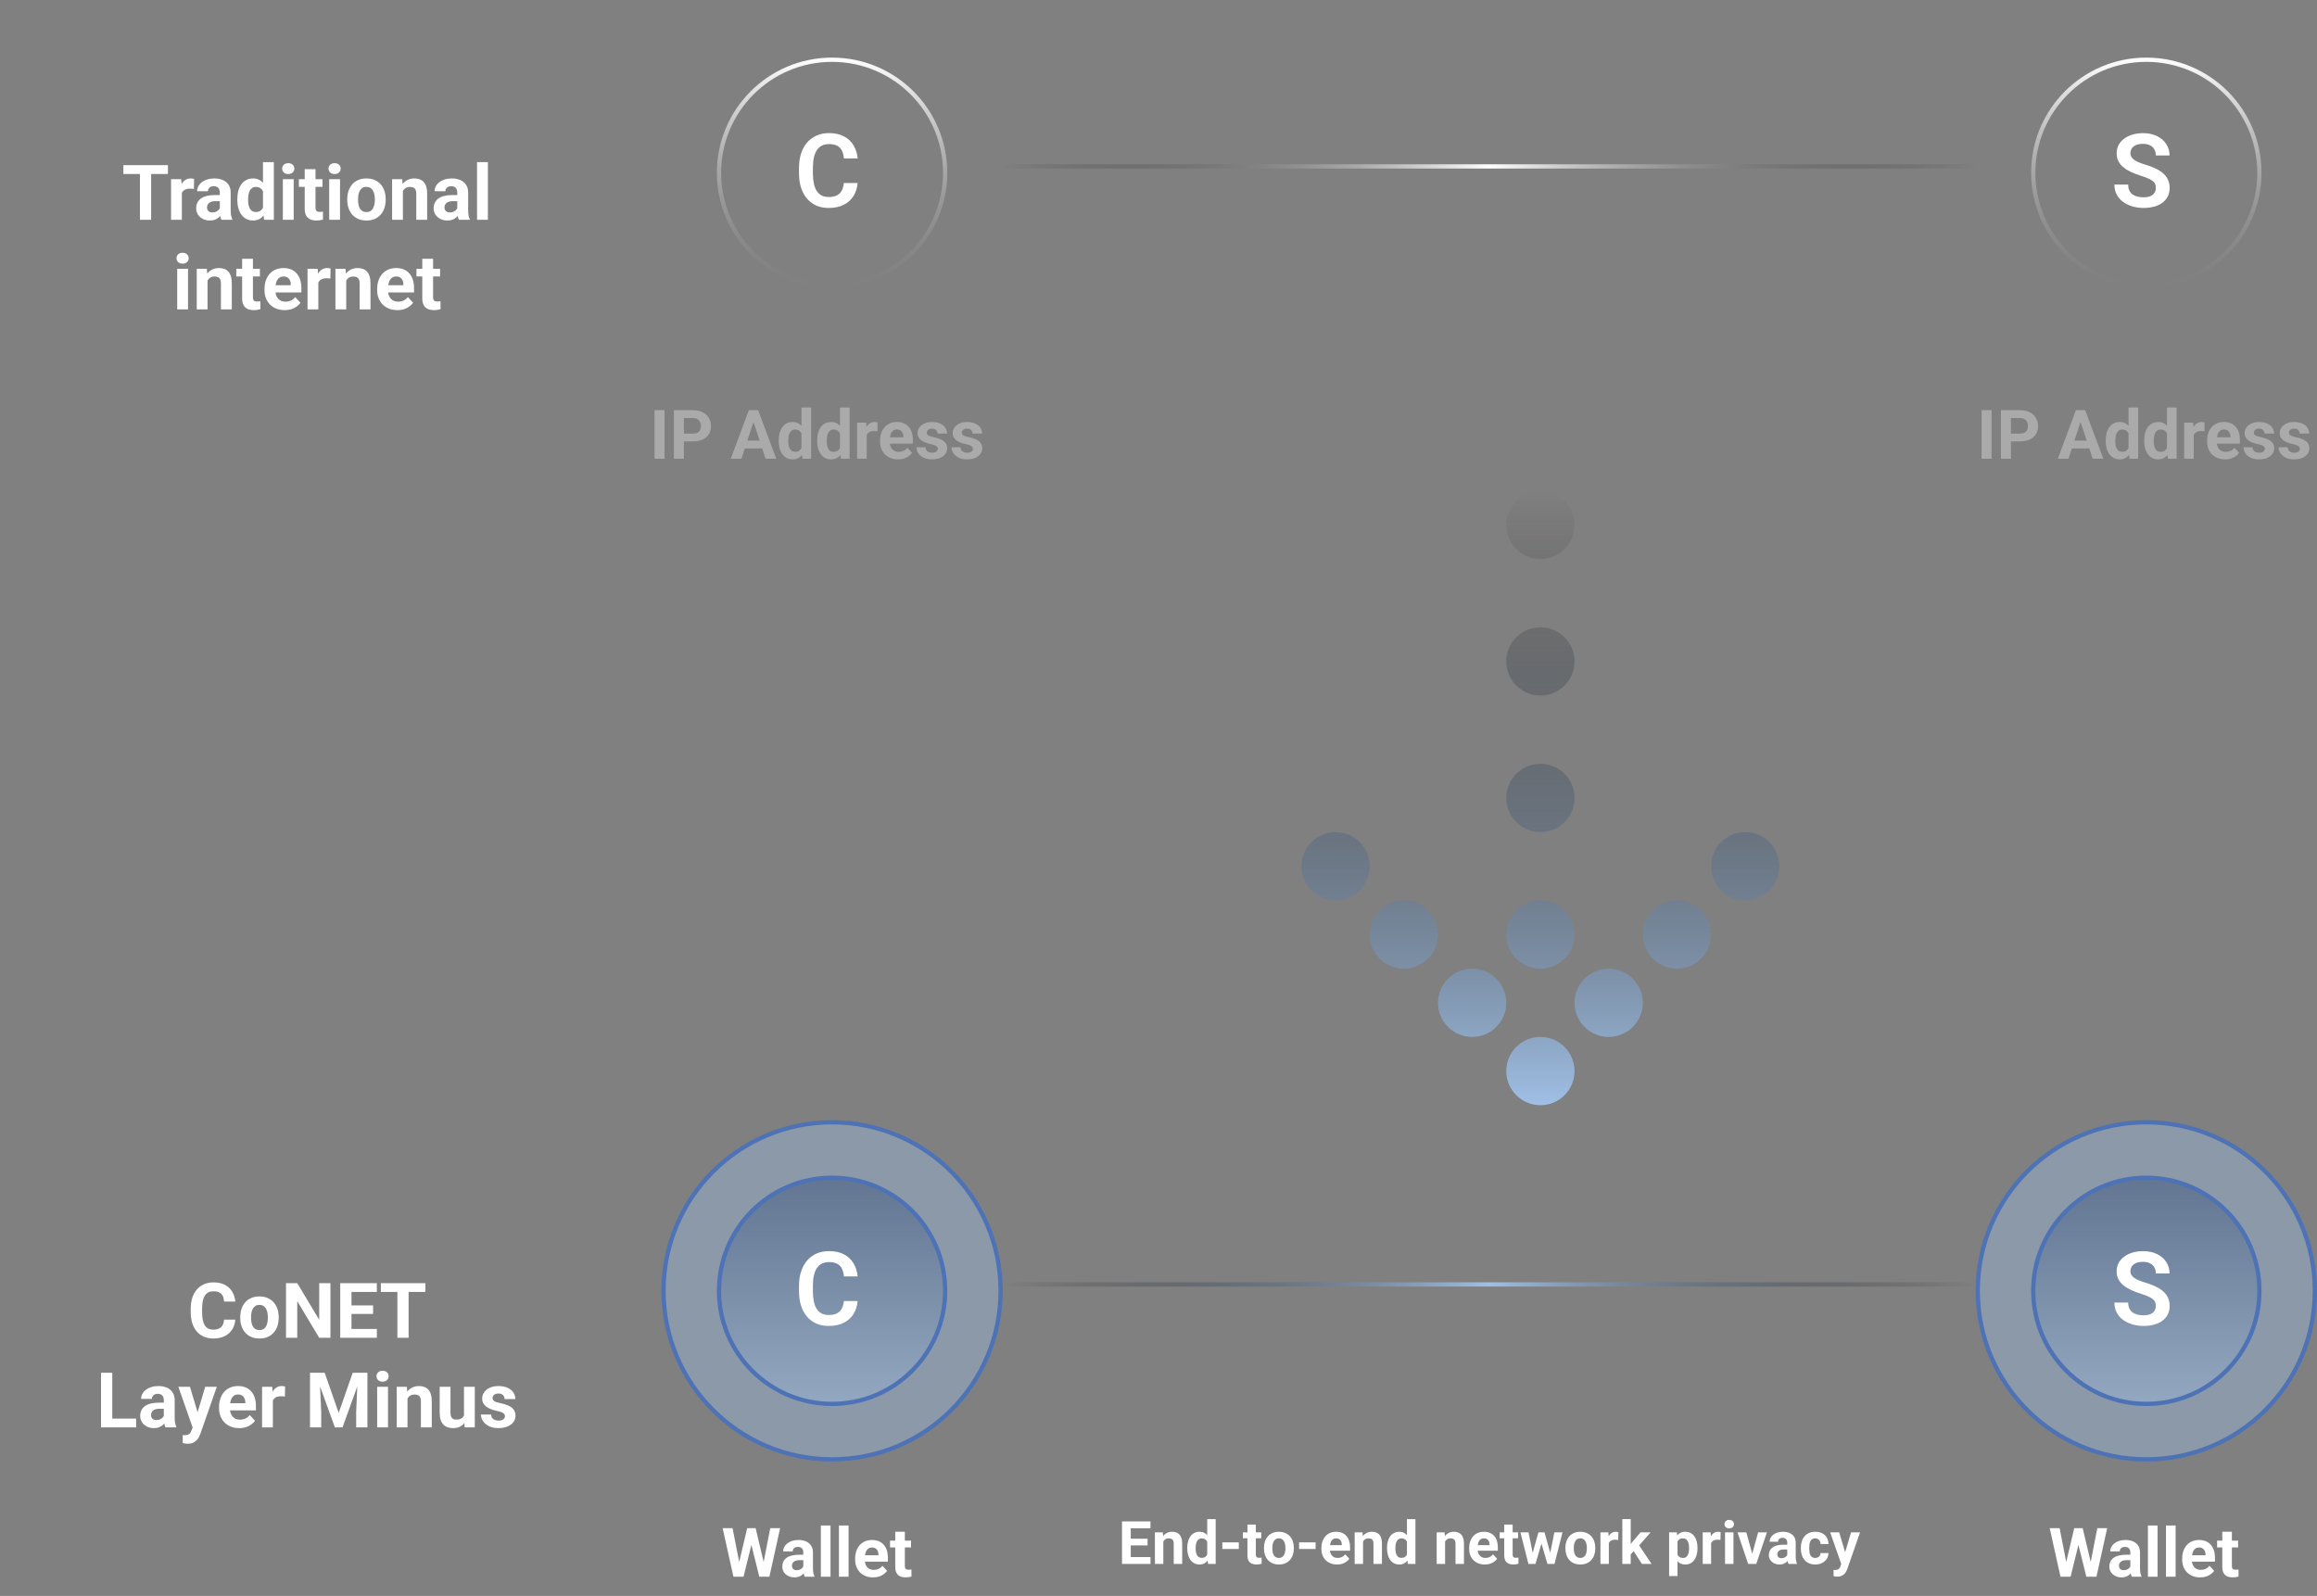 <svg width="543" height="374" viewBox="0 0 543 374" fill="none" xmlns="http://www.w3.org/2000/svg">
<rect x="0" y="0" width="543" height="374" fill="#808080" stroke="none"/>
<path d="M52.506 309.255H55.134C55.081 310.116 54.844 310.881 54.422 311.549C54.006 312.217 53.423 312.738 52.673 313.113C51.929 313.488 51.032 313.676 49.983 313.676C49.163 313.676 48.428 313.535 47.777 313.254C47.127 312.967 46.57 312.557 46.107 312.023C45.65 311.49 45.302 310.846 45.062 310.09C44.821 309.334 44.701 308.487 44.701 307.55V306.662C44.701 305.725 44.824 304.878 45.07 304.122C45.322 303.36 45.68 302.713 46.143 302.18C46.611 301.646 47.171 301.236 47.821 300.949C48.472 300.662 49.198 300.519 50.001 300.519C51.067 300.519 51.967 300.712 52.699 301.099C53.438 301.485 54.009 302.019 54.413 302.698C54.823 303.378 55.069 304.151 55.151 305.019H52.515C52.485 304.503 52.383 304.066 52.207 303.709C52.031 303.346 51.765 303.073 51.407 302.892C51.056 302.704 50.587 302.61 50.001 302.61C49.562 302.61 49.178 302.692 48.85 302.856C48.522 303.021 48.246 303.27 48.023 303.604C47.801 303.938 47.634 304.359 47.523 304.869C47.417 305.373 47.364 305.965 47.364 306.645V307.55C47.364 308.212 47.414 308.795 47.514 309.299C47.613 309.797 47.766 310.219 47.971 310.564C48.182 310.904 48.451 311.162 48.779 311.338C49.113 311.508 49.515 311.593 49.983 311.593C50.534 311.593 50.988 311.505 51.346 311.329C51.703 311.153 51.976 310.893 52.163 310.547C52.356 310.201 52.471 309.771 52.506 309.255ZM56.303 308.842V308.657C56.303 307.96 56.402 307.318 56.602 306.732C56.801 306.141 57.091 305.628 57.472 305.194C57.852 304.761 58.321 304.424 58.878 304.184C59.435 303.938 60.073 303.814 60.794 303.814C61.515 303.814 62.156 303.938 62.719 304.184C63.281 304.424 63.753 304.761 64.134 305.194C64.52 305.628 64.814 306.141 65.013 306.732C65.212 307.318 65.311 307.96 65.311 308.657V308.842C65.311 309.533 65.212 310.175 65.013 310.767C64.814 311.353 64.52 311.865 64.134 312.305C63.753 312.738 63.284 313.075 62.727 313.315C62.171 313.556 61.532 313.676 60.812 313.676C60.091 313.676 59.449 313.556 58.887 313.315C58.33 313.075 57.858 312.738 57.472 312.305C57.091 311.865 56.801 311.353 56.602 310.767C56.402 310.175 56.303 309.533 56.303 308.842ZM58.834 308.657V308.842C58.834 309.24 58.869 309.612 58.94 309.958C59.01 310.304 59.121 310.608 59.273 310.872C59.432 311.13 59.637 311.332 59.889 311.479C60.141 311.625 60.448 311.698 60.812 311.698C61.163 311.698 61.465 311.625 61.717 311.479C61.969 311.332 62.171 311.13 62.323 310.872C62.476 310.608 62.587 310.304 62.657 309.958C62.733 309.612 62.772 309.24 62.772 308.842V308.657C62.772 308.271 62.733 307.907 62.657 307.567C62.587 307.222 62.473 306.917 62.315 306.653C62.162 306.384 61.96 306.173 61.708 306.021C61.456 305.868 61.151 305.792 60.794 305.792C60.437 305.792 60.132 305.868 59.88 306.021C59.634 306.173 59.432 306.384 59.273 306.653C59.121 306.917 59.01 307.222 58.94 307.567C58.869 307.907 58.834 308.271 58.834 308.657ZM77.44 300.703V313.5H74.804L69.662 304.922V313.5H67.025V300.703H69.662L74.812 309.29V300.703H77.44ZM88.321 311.443V313.5H81.51V311.443H88.321ZM82.371 300.703V313.5H79.734V300.703H82.371ZM87.434 305.915V307.919H81.51V305.915H87.434ZM88.312 300.703V302.769H81.51V300.703H88.312ZM95.757 300.703V313.5H93.129V300.703H95.757ZM99.694 300.703V302.769H89.253V300.703H99.694ZM31.904 332.443V334.5H25.462V332.443H31.904ZM26.314 321.703V334.5H23.678V321.703H26.314ZM38.391 332.355V328.119C38.391 327.814 38.341 327.554 38.241 327.337C38.142 327.114 37.986 326.941 37.775 326.818C37.57 326.695 37.304 326.634 36.976 326.634C36.694 326.634 36.451 326.684 36.246 326.783C36.041 326.877 35.883 327.015 35.772 327.196C35.66 327.372 35.605 327.58 35.605 327.82H33.073C33.073 327.416 33.167 327.032 33.355 326.669C33.542 326.306 33.815 325.986 34.172 325.711C34.529 325.43 34.954 325.21 35.446 325.052C35.944 324.894 36.501 324.814 37.116 324.814C37.855 324.814 38.511 324.938 39.085 325.184C39.659 325.43 40.11 325.799 40.438 326.291C40.773 326.783 40.94 327.398 40.94 328.137V332.206C40.94 332.728 40.972 333.155 41.036 333.489C41.101 333.817 41.194 334.104 41.317 334.351V334.5H38.76C38.637 334.242 38.543 333.92 38.478 333.533C38.42 333.141 38.391 332.748 38.391 332.355ZM38.725 328.708L38.742 330.141H37.327C36.993 330.141 36.703 330.179 36.457 330.255C36.211 330.331 36.009 330.439 35.851 330.58C35.692 330.715 35.575 330.873 35.499 331.055C35.429 331.236 35.394 331.436 35.394 331.652C35.394 331.869 35.443 332.065 35.543 332.241C35.643 332.411 35.786 332.546 35.974 332.646C36.161 332.739 36.381 332.786 36.633 332.786C37.014 332.786 37.345 332.71 37.626 332.558C37.907 332.405 38.124 332.218 38.276 331.995C38.435 331.772 38.517 331.562 38.523 331.362L39.19 332.435C39.097 332.675 38.968 332.924 38.804 333.182C38.645 333.439 38.443 333.683 38.197 333.911C37.951 334.134 37.655 334.318 37.31 334.465C36.964 334.605 36.554 334.676 36.079 334.676C35.476 334.676 34.928 334.556 34.435 334.315C33.949 334.069 33.562 333.732 33.275 333.305C32.994 332.871 32.853 332.379 32.853 331.828C32.853 331.33 32.947 330.888 33.135 330.501C33.322 330.114 33.598 329.789 33.961 329.525C34.33 329.256 34.79 329.054 35.341 328.919C35.892 328.778 36.53 328.708 37.257 328.708H38.725ZM45.571 333.428L48.094 324.99H50.81L46.986 335.933C46.904 336.173 46.793 336.431 46.652 336.706C46.518 336.981 46.333 337.242 46.099 337.488C45.87 337.74 45.58 337.945 45.228 338.104C44.883 338.262 44.458 338.341 43.954 338.341C43.714 338.341 43.518 338.326 43.365 338.297C43.213 338.268 43.031 338.227 42.82 338.174V336.319C42.885 336.319 42.952 336.319 43.023 336.319C43.093 336.325 43.16 336.328 43.225 336.328C43.559 336.328 43.831 336.29 44.042 336.214C44.253 336.138 44.423 336.021 44.552 335.862C44.681 335.71 44.783 335.511 44.859 335.265L45.571 333.428ZM44.517 324.99L46.582 331.881L46.942 334.562L45.22 334.746L41.801 324.99H44.517ZM56.074 334.676C55.336 334.676 54.674 334.559 54.088 334.324C53.502 334.084 53.004 333.753 52.594 333.331C52.19 332.909 51.879 332.42 51.662 331.863C51.445 331.301 51.337 330.703 51.337 330.07V329.719C51.337 328.998 51.44 328.339 51.645 327.741C51.85 327.144 52.143 326.625 52.523 326.186C52.91 325.746 53.379 325.409 53.93 325.175C54.48 324.935 55.102 324.814 55.793 324.814C56.467 324.814 57.065 324.926 57.586 325.148C58.107 325.371 58.544 325.688 58.895 326.098C59.253 326.508 59.523 327 59.704 327.574C59.886 328.143 59.977 328.775 59.977 329.473V330.527H52.418V328.84H57.489V328.646C57.489 328.295 57.425 327.981 57.296 327.706C57.173 327.425 56.985 327.202 56.733 327.038C56.481 326.874 56.159 326.792 55.767 326.792C55.433 326.792 55.145 326.865 54.905 327.012C54.665 327.158 54.469 327.363 54.316 327.627C54.17 327.891 54.059 328.201 53.982 328.559C53.912 328.91 53.877 329.297 53.877 329.719V330.07C53.877 330.451 53.93 330.803 54.035 331.125C54.147 331.447 54.302 331.726 54.501 331.96C54.706 332.194 54.952 332.376 55.239 332.505C55.532 332.634 55.863 332.698 56.232 332.698C56.69 332.698 57.114 332.61 57.507 332.435C57.905 332.253 58.248 331.98 58.535 331.617L59.766 332.953C59.566 333.24 59.294 333.516 58.948 333.779C58.608 334.043 58.198 334.26 57.718 334.43C57.237 334.594 56.69 334.676 56.074 334.676ZM63.949 327.064V334.5H61.418V324.99H63.8L63.949 327.064ZM66.814 324.929L66.77 327.275C66.647 327.258 66.498 327.243 66.322 327.231C66.152 327.214 65.997 327.205 65.856 327.205C65.499 327.205 65.189 327.252 64.925 327.346C64.667 327.434 64.45 327.565 64.274 327.741C64.105 327.917 63.976 328.131 63.888 328.383C63.806 328.635 63.759 328.922 63.747 329.244L63.237 329.086C63.237 328.471 63.299 327.905 63.422 327.39C63.545 326.868 63.724 326.414 63.958 326.027C64.198 325.641 64.491 325.342 64.837 325.131C65.183 324.92 65.578 324.814 66.023 324.814C66.164 324.814 66.308 324.826 66.454 324.85C66.601 324.867 66.721 324.894 66.814 324.929ZM73.855 321.703H76.087L79.374 331.099L82.661 321.703H84.894L80.27 334.5H78.478L73.855 321.703ZM72.65 321.703H74.874L75.278 330.861V334.5H72.65V321.703ZM83.874 321.703H86.106V334.5H83.47V330.861L83.874 321.703ZM90.932 324.99V334.5H88.392V324.99H90.932ZM88.233 322.512C88.233 322.143 88.362 321.838 88.62 321.598C88.878 321.357 89.224 321.237 89.657 321.237C90.085 321.237 90.428 321.357 90.686 321.598C90.949 321.838 91.081 322.143 91.081 322.512C91.081 322.881 90.949 323.186 90.686 323.426C90.428 323.666 90.085 323.786 89.657 323.786C89.224 323.786 88.878 323.666 88.62 323.426C88.362 323.186 88.233 322.881 88.233 322.512ZM95.502 327.021V334.5H92.971V324.99H95.344L95.502 327.021ZM95.133 329.411H94.447C94.447 328.708 94.538 328.075 94.72 327.513C94.901 326.944 95.156 326.461 95.484 326.062C95.812 325.658 96.202 325.351 96.653 325.14C97.11 324.923 97.62 324.814 98.183 324.814C98.628 324.814 99.035 324.879 99.404 325.008C99.773 325.137 100.09 325.342 100.354 325.623C100.623 325.904 100.828 326.276 100.969 326.739C101.115 327.202 101.188 327.768 101.188 328.436V334.5H98.64V328.427C98.64 328.005 98.581 327.677 98.464 327.442C98.347 327.208 98.174 327.044 97.945 326.95C97.723 326.851 97.447 326.801 97.119 326.801C96.779 326.801 96.483 326.868 96.231 327.003C95.985 327.138 95.78 327.325 95.616 327.565C95.458 327.8 95.338 328.075 95.256 328.392C95.174 328.708 95.133 329.048 95.133 329.411ZM108.738 332.224V324.99H111.27V334.5H108.888L108.738 332.224ZM109.02 330.272L109.767 330.255C109.767 330.888 109.693 331.477 109.547 332.021C109.4 332.561 109.181 333.029 108.888 333.428C108.595 333.82 108.226 334.128 107.78 334.351C107.335 334.567 106.811 334.676 106.207 334.676C105.744 334.676 105.316 334.611 104.924 334.482C104.537 334.348 104.203 334.14 103.922 333.858C103.646 333.571 103.43 333.205 103.271 332.76C103.119 332.309 103.043 331.767 103.043 331.134V324.99H105.574V331.151C105.574 331.433 105.606 331.67 105.671 331.863C105.741 332.057 105.838 332.215 105.961 332.338C106.084 332.461 106.228 332.549 106.392 332.602C106.562 332.654 106.749 332.681 106.954 332.681C107.476 332.681 107.886 332.575 108.185 332.364C108.489 332.153 108.703 331.866 108.826 331.503C108.955 331.134 109.02 330.724 109.02 330.272ZM118.345 331.872C118.345 331.69 118.292 331.526 118.187 331.38C118.081 331.233 117.885 331.099 117.598 330.976C117.316 330.847 116.909 330.729 116.376 330.624C115.896 330.519 115.447 330.387 115.031 330.229C114.621 330.064 114.264 329.868 113.959 329.64C113.66 329.411 113.426 329.142 113.256 328.831C113.086 328.515 113.001 328.154 113.001 327.75C113.001 327.352 113.086 326.977 113.256 326.625C113.432 326.273 113.681 325.963 114.003 325.693C114.331 325.418 114.729 325.204 115.198 325.052C115.673 324.894 116.206 324.814 116.798 324.814C117.624 324.814 118.333 324.946 118.925 325.21C119.522 325.474 119.979 325.837 120.296 326.3C120.618 326.757 120.779 327.278 120.779 327.864H118.248C118.248 327.618 118.195 327.398 118.09 327.205C117.99 327.006 117.832 326.851 117.615 326.739C117.404 326.622 117.129 326.563 116.789 326.563C116.508 326.563 116.265 326.613 116.06 326.713C115.854 326.807 115.696 326.936 115.585 327.1C115.479 327.258 115.427 327.434 115.427 327.627C115.427 327.773 115.456 327.905 115.515 328.022C115.579 328.134 115.682 328.236 115.822 328.33C115.963 328.424 116.145 328.512 116.367 328.594C116.596 328.67 116.877 328.74 117.211 328.805C117.896 328.945 118.509 329.13 119.048 329.358C119.587 329.581 120.015 329.886 120.331 330.272C120.647 330.653 120.806 331.154 120.806 331.775C120.806 332.197 120.712 332.584 120.524 332.936C120.337 333.287 120.067 333.595 119.716 333.858C119.364 334.116 118.942 334.318 118.45 334.465C117.964 334.605 117.416 334.676 116.807 334.676C115.922 334.676 115.172 334.518 114.557 334.201C113.947 333.885 113.484 333.483 113.168 332.997C112.857 332.505 112.702 332.001 112.702 331.485H115.102C115.113 331.831 115.201 332.109 115.365 332.32C115.535 332.531 115.749 332.684 116.007 332.777C116.271 332.871 116.555 332.918 116.859 332.918C117.188 332.918 117.46 332.874 117.677 332.786C117.894 332.692 118.058 332.569 118.169 332.417C118.286 332.259 118.345 332.077 118.345 331.872Z" fill="white"/>
<circle cx="195" cy="302.5" r="39.5" fill="#9FBFE5" fill-opacity="0.4" stroke="#4E72B6"/>
<circle cx="195" cy="302.5" r="26.5" fill="url(#paint0_linear_8988_1744)" fill-opacity="0.4" stroke="#4E72B6"/>
<path d="M197.762 304.887H200.984C200.898 306.027 200.582 307.039 200.035 307.922C199.488 308.797 198.727 309.484 197.75 309.984C196.773 310.484 195.59 310.734 194.199 310.734C193.129 310.734 192.164 310.547 191.305 310.172C190.453 309.789 189.723 309.246 189.113 308.543C188.512 307.832 188.051 306.98 187.73 305.988C187.41 304.988 187.25 303.867 187.25 302.625V301.324C187.25 300.082 187.414 298.961 187.742 297.961C188.07 296.961 188.539 296.109 189.148 295.406C189.766 294.695 190.504 294.148 191.363 293.766C192.23 293.383 193.199 293.191 194.27 293.191C195.66 293.191 196.836 293.449 197.797 293.965C198.758 294.473 199.504 295.172 200.035 296.062C200.566 296.953 200.887 297.977 200.996 299.133H197.773C197.711 298.414 197.555 297.805 197.305 297.305C197.062 296.805 196.695 296.426 196.203 296.168C195.719 295.902 195.074 295.77 194.27 295.77C193.645 295.77 193.094 295.887 192.617 296.121C192.148 296.355 191.758 296.707 191.445 297.176C191.133 297.637 190.898 298.215 190.742 298.91C190.586 299.598 190.508 300.395 190.508 301.301V302.625C190.508 303.492 190.578 304.27 190.719 304.957C190.859 305.645 191.078 306.227 191.375 306.703C191.672 307.18 192.055 307.543 192.523 307.793C192.992 308.043 193.551 308.168 194.199 308.168C194.988 308.168 195.629 308.043 196.121 307.793C196.621 307.543 197 307.176 197.258 306.691C197.523 306.207 197.691 305.605 197.762 304.887Z" fill="white"/>
<circle cx="503" cy="302.5" r="39.5" fill="#9FBFE5" fill-opacity="0.4" stroke="#4E72B6"/>
<circle cx="503" cy="302.5" r="26.5" fill="url(#paint1_linear_8988_1744)" fill-opacity="0.4" stroke="#4E72B6"/>
<path d="M505.234 306.07C505.234 305.742 505.184 305.449 505.082 305.191C504.988 304.926 504.812 304.688 504.555 304.477C504.305 304.258 503.949 304.047 503.488 303.844C503.035 303.633 502.449 303.414 501.73 303.188C500.934 302.938 500.191 302.656 499.504 302.344C498.816 302.031 498.211 301.668 497.688 301.254C497.172 300.84 496.77 300.363 496.48 299.824C496.191 299.277 496.047 298.645 496.047 297.926C496.047 297.223 496.195 296.582 496.492 296.004C496.797 295.426 497.227 294.93 497.781 294.516C498.336 294.094 498.988 293.77 499.738 293.543C500.496 293.316 501.332 293.203 502.246 293.203C503.512 293.203 504.605 293.434 505.527 293.895C506.457 294.355 507.176 294.98 507.684 295.77C508.191 296.559 508.445 297.445 508.445 298.43H505.234C505.234 297.898 505.121 297.43 504.895 297.023C504.676 296.617 504.34 296.297 503.887 296.062C503.441 295.828 502.879 295.711 502.199 295.711C501.543 295.711 500.996 295.809 500.559 296.004C500.129 296.199 499.805 296.465 499.586 296.801C499.375 297.137 499.27 297.512 499.27 297.926C499.27 298.238 499.344 298.52 499.492 298.77C499.641 299.012 499.863 299.242 500.16 299.461C500.457 299.672 500.824 299.871 501.262 300.059C501.707 300.238 502.223 300.418 502.809 300.598C503.746 300.879 504.566 301.191 505.27 301.535C505.98 301.879 506.57 302.27 507.039 302.707C507.516 303.145 507.871 303.637 508.105 304.184C508.348 304.73 508.469 305.352 508.469 306.047C508.469 306.781 508.324 307.438 508.035 308.016C507.746 308.594 507.332 309.086 506.793 309.492C506.254 309.898 505.605 310.207 504.848 310.418C504.098 310.629 503.258 310.734 502.328 310.734C501.5 310.734 500.68 310.625 499.867 310.406C499.062 310.18 498.332 309.844 497.676 309.398C497.02 308.945 496.496 308.375 496.105 307.688C495.715 306.992 495.52 306.18 495.52 305.25H498.754C498.754 305.789 498.84 306.25 499.012 306.633C499.191 307.008 499.441 307.316 499.762 307.559C500.09 307.793 500.473 307.965 500.91 308.074C501.348 308.184 501.82 308.238 502.328 308.238C502.984 308.238 503.523 308.148 503.945 307.969C504.375 307.781 504.695 307.523 504.906 307.195C505.125 306.867 505.234 306.492 505.234 306.07Z" fill="white"/>
<line x1="235" y1="301" x2="463" y2="301" stroke="url(#paint2_linear_8988_1744)"/>
<path d="M172.844 367.695L175.109 358.125H176.375L176.664 359.719L174.25 369.5H172.891L172.844 367.695ZM171.68 358.125L173.555 367.695L173.398 369.5H171.883L169.359 358.125H171.68ZM178.656 367.656L180.508 358.125H182.828L180.312 369.5H178.797L178.656 367.656ZM177.086 358.125L179.367 367.734L179.305 369.5H177.945L175.516 359.711L175.828 358.125H177.086ZM188.258 367.594V363.828C188.258 363.557 188.214 363.326 188.125 363.133C188.036 362.935 187.898 362.781 187.711 362.672C187.529 362.562 187.292 362.508 187 362.508C186.75 362.508 186.534 362.552 186.352 362.641C186.169 362.724 186.029 362.846 185.93 363.008C185.831 363.164 185.781 363.349 185.781 363.562H183.531C183.531 363.203 183.615 362.862 183.781 362.539C183.948 362.216 184.19 361.932 184.508 361.688C184.826 361.438 185.203 361.242 185.641 361.102C186.083 360.961 186.578 360.891 187.125 360.891C187.781 360.891 188.365 361 188.875 361.219C189.385 361.438 189.786 361.766 190.078 362.203C190.375 362.641 190.523 363.188 190.523 363.844V367.461C190.523 367.924 190.552 368.305 190.609 368.602C190.667 368.893 190.75 369.148 190.859 369.367V369.5H188.586C188.477 369.271 188.393 368.984 188.336 368.641C188.284 368.292 188.258 367.943 188.258 367.594ZM188.555 364.352L188.57 365.625H187.312C187.016 365.625 186.758 365.659 186.539 365.727C186.32 365.794 186.141 365.891 186 366.016C185.859 366.135 185.755 366.276 185.688 366.438C185.625 366.599 185.594 366.776 185.594 366.969C185.594 367.161 185.638 367.336 185.727 367.492C185.815 367.643 185.943 367.763 186.109 367.852C186.276 367.935 186.471 367.977 186.695 367.977C187.034 367.977 187.328 367.909 187.578 367.773C187.828 367.638 188.021 367.471 188.156 367.273C188.297 367.076 188.37 366.888 188.375 366.711L188.969 367.664C188.885 367.878 188.771 368.099 188.625 368.328C188.484 368.557 188.305 368.773 188.086 368.977C187.867 369.174 187.604 369.339 187.297 369.469C186.99 369.594 186.625 369.656 186.203 369.656C185.667 369.656 185.18 369.549 184.742 369.336C184.31 369.117 183.966 368.818 183.711 368.438C183.461 368.052 183.336 367.615 183.336 367.125C183.336 366.682 183.419 366.289 183.586 365.945C183.753 365.602 183.997 365.312 184.32 365.078C184.648 364.839 185.057 364.659 185.547 364.539C186.036 364.414 186.604 364.352 187.25 364.352H188.555ZM194.633 357.5V369.5H192.375V357.5H194.633ZM198.867 357.5V369.5H196.609V357.5H198.867ZM204.617 369.656C203.961 369.656 203.372 369.552 202.852 369.344C202.331 369.13 201.888 368.836 201.523 368.461C201.164 368.086 200.888 367.651 200.695 367.156C200.503 366.656 200.406 366.125 200.406 365.562V365.25C200.406 364.609 200.497 364.023 200.68 363.492C200.862 362.961 201.122 362.5 201.461 362.109C201.805 361.719 202.221 361.419 202.711 361.211C203.201 360.997 203.753 360.891 204.367 360.891C204.966 360.891 205.497 360.99 205.961 361.188C206.424 361.385 206.812 361.667 207.125 362.031C207.443 362.396 207.682 362.833 207.844 363.344C208.005 363.849 208.086 364.411 208.086 365.031V365.969H201.367V364.469H205.875V364.297C205.875 363.984 205.818 363.706 205.703 363.461C205.594 363.211 205.427 363.013 205.203 362.867C204.979 362.721 204.693 362.648 204.344 362.648C204.047 362.648 203.792 362.714 203.578 362.844C203.365 362.974 203.19 363.156 203.055 363.391C202.924 363.625 202.826 363.901 202.758 364.219C202.695 364.531 202.664 364.875 202.664 365.25V365.562C202.664 365.901 202.711 366.214 202.805 366.5C202.904 366.786 203.042 367.034 203.219 367.242C203.401 367.451 203.62 367.612 203.875 367.727C204.135 367.841 204.43 367.898 204.758 367.898C205.164 367.898 205.542 367.82 205.891 367.664C206.245 367.503 206.549 367.26 206.805 366.938L207.898 368.125C207.721 368.38 207.479 368.625 207.172 368.859C206.87 369.094 206.505 369.286 206.078 369.438C205.651 369.583 205.164 369.656 204.617 369.656ZM213.508 361.047V362.641H208.586V361.047H213.508ZM209.805 358.961H212.055V366.953C212.055 367.198 212.086 367.385 212.148 367.516C212.216 367.646 212.315 367.737 212.445 367.789C212.576 367.836 212.74 367.859 212.938 367.859C213.078 367.859 213.203 367.854 213.312 367.844C213.427 367.828 213.523 367.812 213.602 367.797L213.609 369.453C213.417 369.516 213.208 369.565 212.984 369.602C212.76 369.638 212.513 369.656 212.242 369.656C211.747 369.656 211.315 369.576 210.945 369.414C210.581 369.247 210.299 368.982 210.102 368.617C209.904 368.253 209.805 367.773 209.805 367.18V358.961Z" fill="white"/>
<path d="M483.844 367.695L486.109 358.125H487.375L487.664 359.719L485.25 369.5H483.891L483.844 367.695ZM482.68 358.125L484.555 367.695L484.398 369.5H482.883L480.359 358.125H482.68ZM489.656 367.656L491.508 358.125H493.828L491.312 369.5H489.797L489.656 367.656ZM488.086 358.125L490.367 367.734L490.305 369.5H488.945L486.516 359.711L486.828 358.125H488.086ZM499.258 367.594V363.828C499.258 363.557 499.214 363.326 499.125 363.133C499.036 362.935 498.898 362.781 498.711 362.672C498.529 362.562 498.292 362.508 498 362.508C497.75 362.508 497.534 362.552 497.352 362.641C497.169 362.724 497.029 362.846 496.93 363.008C496.831 363.164 496.781 363.349 496.781 363.562H494.531C494.531 363.203 494.615 362.862 494.781 362.539C494.948 362.216 495.19 361.932 495.508 361.688C495.826 361.438 496.203 361.242 496.641 361.102C497.083 360.961 497.578 360.891 498.125 360.891C498.781 360.891 499.365 361 499.875 361.219C500.385 361.438 500.786 361.766 501.078 362.203C501.375 362.641 501.523 363.188 501.523 363.844V367.461C501.523 367.924 501.552 368.305 501.609 368.602C501.667 368.893 501.75 369.148 501.859 369.367V369.5H499.586C499.477 369.271 499.393 368.984 499.336 368.641C499.284 368.292 499.258 367.943 499.258 367.594ZM499.555 364.352L499.57 365.625H498.312C498.016 365.625 497.758 365.659 497.539 365.727C497.32 365.794 497.141 365.891 497 366.016C496.859 366.135 496.755 366.276 496.688 366.438C496.625 366.599 496.594 366.776 496.594 366.969C496.594 367.161 496.638 367.336 496.727 367.492C496.815 367.643 496.943 367.763 497.109 367.852C497.276 367.935 497.471 367.977 497.695 367.977C498.034 367.977 498.328 367.909 498.578 367.773C498.828 367.638 499.021 367.471 499.156 367.273C499.297 367.076 499.37 366.888 499.375 366.711L499.969 367.664C499.885 367.878 499.771 368.099 499.625 368.328C499.484 368.557 499.305 368.773 499.086 368.977C498.867 369.174 498.604 369.339 498.297 369.469C497.99 369.594 497.625 369.656 497.203 369.656C496.667 369.656 496.18 369.549 495.742 369.336C495.31 369.117 494.966 368.818 494.711 368.438C494.461 368.052 494.336 367.615 494.336 367.125C494.336 366.682 494.419 366.289 494.586 365.945C494.753 365.602 494.997 365.312 495.32 365.078C495.648 364.839 496.057 364.659 496.547 364.539C497.036 364.414 497.604 364.352 498.25 364.352H499.555ZM505.633 357.5V369.5H503.375V357.5H505.633ZM509.867 357.5V369.5H507.609V357.5H509.867ZM515.617 369.656C514.961 369.656 514.372 369.552 513.852 369.344C513.331 369.13 512.888 368.836 512.523 368.461C512.164 368.086 511.888 367.651 511.695 367.156C511.503 366.656 511.406 366.125 511.406 365.562V365.25C511.406 364.609 511.497 364.023 511.68 363.492C511.862 362.961 512.122 362.5 512.461 362.109C512.805 361.719 513.221 361.419 513.711 361.211C514.201 360.997 514.753 360.891 515.367 360.891C515.966 360.891 516.497 360.99 516.961 361.188C517.424 361.385 517.812 361.667 518.125 362.031C518.443 362.396 518.682 362.833 518.844 363.344C519.005 363.849 519.086 364.411 519.086 365.031V365.969H512.367V364.469H516.875V364.297C516.875 363.984 516.818 363.706 516.703 363.461C516.594 363.211 516.427 363.013 516.203 362.867C515.979 362.721 515.693 362.648 515.344 362.648C515.047 362.648 514.792 362.714 514.578 362.844C514.365 362.974 514.19 363.156 514.055 363.391C513.924 363.625 513.826 363.901 513.758 364.219C513.695 364.531 513.664 364.875 513.664 365.25V365.562C513.664 365.901 513.711 366.214 513.805 366.5C513.904 366.786 514.042 367.034 514.219 367.242C514.401 367.451 514.62 367.612 514.875 367.727C515.135 367.841 515.43 367.898 515.758 367.898C516.164 367.898 516.542 367.82 516.891 367.664C517.245 367.503 517.549 367.26 517.805 366.938L518.898 368.125C518.721 368.38 518.479 368.625 518.172 368.859C517.87 369.094 517.505 369.286 517.078 369.438C516.651 369.583 516.164 369.656 515.617 369.656ZM524.508 361.047V362.641H519.586V361.047H524.508ZM520.805 358.961H523.055V366.953C523.055 367.198 523.086 367.385 523.148 367.516C523.216 367.646 523.315 367.737 523.445 367.789C523.576 367.836 523.74 367.859 523.938 367.859C524.078 367.859 524.203 367.854 524.312 367.844C524.427 367.828 524.523 367.812 524.602 367.797L524.609 369.453C524.417 369.516 524.208 369.565 523.984 369.602C523.76 369.638 523.513 369.656 523.242 369.656C522.747 369.656 522.315 369.576 521.945 369.414C521.581 369.247 521.299 368.982 521.102 368.617C520.904 368.253 520.805 367.773 520.805 367.18V358.961Z" fill="white"/>
<path d="M269.628 364.9V366.5H264.33V364.9H269.628ZM265 356.547V366.5H262.949V356.547H265ZM268.938 360.601V362.159H264.33V360.601H268.938ZM269.621 356.547V358.153H264.33V356.547H269.621ZM272.629 360.683V366.5H270.66V359.104H272.506L272.629 360.683ZM272.342 362.542H271.809C271.809 361.995 271.879 361.503 272.021 361.065C272.162 360.623 272.36 360.247 272.615 359.938C272.87 359.623 273.174 359.384 273.524 359.22C273.88 359.051 274.276 358.967 274.714 358.967C275.06 358.967 275.377 359.017 275.664 359.117C275.951 359.217 276.197 359.377 276.402 359.596C276.612 359.814 276.771 360.104 276.881 360.464C276.995 360.824 277.052 361.264 277.052 361.783V366.5H275.069V361.776C275.069 361.448 275.024 361.193 274.933 361.011C274.841 360.828 274.707 360.701 274.529 360.628C274.356 360.55 274.142 360.512 273.887 360.512C273.622 360.512 273.392 360.564 273.196 360.669C273.005 360.774 272.845 360.92 272.718 361.106C272.595 361.289 272.501 361.503 272.438 361.749C272.374 361.995 272.342 362.259 272.342 362.542ZM282.917 364.887V356H284.899V366.5H283.115L282.917 364.887ZM278.241 362.891V362.747C278.241 362.182 278.305 361.669 278.433 361.209C278.56 360.744 278.747 360.345 278.993 360.013C279.239 359.68 279.542 359.423 279.902 359.24C280.262 359.058 280.673 358.967 281.133 358.967C281.566 358.967 281.944 359.058 282.268 359.24C282.596 359.423 282.874 359.682 283.102 360.02C283.334 360.352 283.521 360.746 283.662 361.202C283.803 361.653 283.906 362.148 283.97 362.686V363C283.906 363.515 283.803 363.993 283.662 364.436C283.521 364.878 283.334 365.265 283.102 365.598C282.874 365.926 282.596 366.181 282.268 366.363C281.939 366.546 281.557 366.637 281.119 366.637C280.659 366.637 280.249 366.543 279.889 366.356C279.533 366.17 279.232 365.908 278.986 365.57C278.745 365.233 278.56 364.837 278.433 364.381C278.305 363.925 278.241 363.428 278.241 362.891ZM280.21 362.747V362.891C280.21 363.196 280.233 363.481 280.278 363.745C280.328 364.009 280.408 364.244 280.518 364.449C280.632 364.65 280.777 364.807 280.955 364.921C281.137 365.03 281.358 365.085 281.618 365.085C281.955 365.085 282.233 365.01 282.452 364.859C282.671 364.704 282.837 364.493 282.951 364.224C283.07 363.955 283.138 363.645 283.156 363.294V362.398C283.143 362.111 283.102 361.854 283.033 361.626C282.969 361.394 282.874 361.195 282.746 361.031C282.623 360.867 282.468 360.74 282.281 360.648C282.099 360.557 281.882 360.512 281.632 360.512C281.377 360.512 281.158 360.571 280.976 360.689C280.793 360.803 280.645 360.961 280.531 361.161C280.422 361.362 280.34 361.599 280.285 361.872C280.235 362.141 280.21 362.433 280.21 362.747ZM290.32 361.455V363H286.458V361.455H290.32ZM295.584 359.104V360.498H291.277V359.104H295.584ZM292.344 357.278H294.312V364.271C294.312 364.486 294.34 364.65 294.395 364.764C294.454 364.878 294.54 364.957 294.654 365.003C294.768 365.044 294.912 365.064 295.085 365.064C295.208 365.064 295.317 365.06 295.413 365.051C295.513 365.037 295.598 365.023 295.666 365.01L295.673 366.459C295.504 366.514 295.322 366.557 295.126 366.589C294.93 366.621 294.714 366.637 294.477 366.637C294.044 366.637 293.665 366.566 293.342 366.425C293.023 366.279 292.777 366.047 292.604 365.728C292.43 365.409 292.344 364.989 292.344 364.47V357.278ZM296.213 362.877V362.733C296.213 362.191 296.29 361.692 296.445 361.236C296.6 360.776 296.826 360.377 297.122 360.04C297.418 359.703 297.783 359.441 298.216 359.254C298.649 359.062 299.146 358.967 299.706 358.967C300.267 358.967 300.766 359.062 301.203 359.254C301.641 359.441 302.007 359.703 302.304 360.04C302.604 360.377 302.832 360.776 302.987 361.236C303.142 361.692 303.22 362.191 303.22 362.733V362.877C303.22 363.415 303.142 363.914 302.987 364.374C302.832 364.83 302.604 365.229 302.304 365.57C302.007 365.908 301.643 366.17 301.21 366.356C300.777 366.543 300.28 366.637 299.72 366.637C299.159 366.637 298.66 366.543 298.223 366.356C297.79 366.17 297.423 365.908 297.122 365.57C296.826 365.229 296.6 364.83 296.445 364.374C296.29 363.914 296.213 363.415 296.213 362.877ZM298.182 362.733V362.877C298.182 363.187 298.209 363.476 298.264 363.745C298.318 364.014 298.405 364.251 298.523 364.456C298.646 364.657 298.806 364.814 299.002 364.928C299.198 365.042 299.437 365.099 299.72 365.099C299.993 365.099 300.228 365.042 300.424 364.928C300.62 364.814 300.777 364.657 300.896 364.456C301.014 364.251 301.101 364.014 301.155 363.745C301.215 363.476 301.244 363.187 301.244 362.877V362.733C301.244 362.433 301.215 362.15 301.155 361.886C301.101 361.617 301.012 361.38 300.889 361.175C300.77 360.965 300.613 360.801 300.417 360.683C300.221 360.564 299.984 360.505 299.706 360.505C299.428 360.505 299.191 360.564 298.995 360.683C298.804 360.801 298.646 360.965 298.523 361.175C298.405 361.38 298.318 361.617 298.264 361.886C298.209 362.15 298.182 362.433 298.182 362.733ZM308.312 361.455V363H304.45V361.455H308.312ZM313.357 366.637C312.783 366.637 312.268 366.546 311.812 366.363C311.357 366.176 310.969 365.919 310.65 365.591C310.336 365.263 310.094 364.882 309.926 364.449C309.757 364.012 309.673 363.547 309.673 363.055V362.781C309.673 362.221 309.753 361.708 309.912 361.243C310.072 360.778 310.299 360.375 310.596 360.033C310.896 359.691 311.261 359.429 311.689 359.247C312.118 359.06 312.601 358.967 313.139 358.967C313.663 358.967 314.128 359.053 314.533 359.227C314.939 359.4 315.278 359.646 315.552 359.965C315.83 360.284 316.039 360.667 316.181 361.113C316.322 361.555 316.393 362.048 316.393 362.59V363.41H310.514V362.098H314.458V361.947C314.458 361.674 314.408 361.43 314.308 361.216C314.212 360.997 314.066 360.824 313.87 360.696C313.674 360.569 313.424 360.505 313.118 360.505C312.858 360.505 312.635 360.562 312.448 360.676C312.261 360.79 312.109 360.949 311.99 361.154C311.876 361.359 311.79 361.601 311.73 361.879C311.676 362.152 311.648 362.453 311.648 362.781V363.055C311.648 363.351 311.689 363.624 311.771 363.875C311.858 364.126 311.979 364.342 312.134 364.524C312.293 364.707 312.485 364.848 312.708 364.948C312.936 365.049 313.193 365.099 313.48 365.099C313.836 365.099 314.166 365.03 314.472 364.894C314.782 364.752 315.048 364.54 315.271 364.258L316.229 365.297C316.074 365.52 315.862 365.734 315.593 365.939C315.328 366.145 315.009 366.313 314.636 366.445C314.262 366.573 313.836 366.637 313.357 366.637ZM319.441 360.683V366.5H317.473V359.104H319.318L319.441 360.683ZM319.154 362.542H318.621C318.621 361.995 318.692 361.503 318.833 361.065C318.974 360.623 319.173 360.247 319.428 359.938C319.683 359.623 319.986 359.384 320.337 359.22C320.692 359.051 321.089 358.967 321.526 358.967C321.873 358.967 322.189 359.017 322.477 359.117C322.764 359.217 323.01 359.377 323.215 359.596C323.424 359.814 323.584 360.104 323.693 360.464C323.807 360.824 323.864 361.264 323.864 361.783V366.5H321.882V361.776C321.882 361.448 321.836 361.193 321.745 361.011C321.654 360.828 321.52 360.701 321.342 360.628C321.169 360.55 320.954 360.512 320.699 360.512C320.435 360.512 320.205 360.564 320.009 360.669C319.817 360.774 319.658 360.92 319.53 361.106C319.407 361.289 319.314 361.503 319.25 361.749C319.186 361.995 319.154 362.259 319.154 362.542ZM329.729 364.887V356H331.712V366.5H329.928L329.729 364.887ZM325.054 362.891V362.747C325.054 362.182 325.118 361.669 325.245 361.209C325.373 360.744 325.56 360.345 325.806 360.013C326.052 359.68 326.355 359.423 326.715 359.24C327.075 359.058 327.485 358.967 327.945 358.967C328.378 358.967 328.757 359.058 329.08 359.24C329.408 359.423 329.686 359.682 329.914 360.02C330.146 360.352 330.333 360.746 330.475 361.202C330.616 361.653 330.718 362.148 330.782 362.686V363C330.718 363.515 330.616 363.993 330.475 364.436C330.333 364.878 330.146 365.265 329.914 365.598C329.686 365.926 329.408 366.181 329.08 366.363C328.752 366.546 328.369 366.637 327.932 366.637C327.471 366.637 327.061 366.543 326.701 366.356C326.346 366.17 326.045 365.908 325.799 365.57C325.557 365.233 325.373 364.837 325.245 364.381C325.118 363.925 325.054 363.428 325.054 362.891ZM327.022 362.747V362.891C327.022 363.196 327.045 363.481 327.091 363.745C327.141 364.009 327.221 364.244 327.33 364.449C327.444 364.65 327.59 364.807 327.768 364.921C327.95 365.03 328.171 365.085 328.431 365.085C328.768 365.085 329.046 365.01 329.265 364.859C329.483 364.704 329.65 364.493 329.764 364.224C329.882 363.955 329.951 363.645 329.969 363.294V362.398C329.955 362.111 329.914 361.854 329.846 361.626C329.782 361.394 329.686 361.195 329.559 361.031C329.436 360.867 329.281 360.74 329.094 360.648C328.911 360.557 328.695 360.512 328.444 360.512C328.189 360.512 327.97 360.571 327.788 360.689C327.606 360.803 327.458 360.961 327.344 361.161C327.234 361.362 327.152 361.599 327.098 361.872C327.048 362.141 327.022 362.433 327.022 362.747ZM338.664 360.683V366.5H336.695V359.104H338.541L338.664 360.683ZM338.377 362.542H337.844C337.844 361.995 337.914 361.503 338.056 361.065C338.197 360.623 338.395 360.247 338.65 359.938C338.906 359.623 339.209 359.384 339.56 359.22C339.915 359.051 340.312 358.967 340.749 358.967C341.095 358.967 341.412 359.017 341.699 359.117C341.986 359.217 342.232 359.377 342.438 359.596C342.647 359.814 342.807 360.104 342.916 360.464C343.03 360.824 343.087 361.264 343.087 361.783V366.5H341.104V361.776C341.104 361.448 341.059 361.193 340.968 361.011C340.877 360.828 340.742 360.701 340.564 360.628C340.391 360.55 340.177 360.512 339.922 360.512C339.658 360.512 339.427 360.564 339.231 360.669C339.04 360.774 338.881 360.92 338.753 361.106C338.63 361.289 338.536 361.503 338.473 361.749C338.409 361.995 338.377 362.259 338.377 362.542ZM347.988 366.637C347.414 366.637 346.899 366.546 346.443 366.363C345.988 366.176 345.6 365.919 345.281 365.591C344.967 365.263 344.725 364.882 344.557 364.449C344.388 364.012 344.304 363.547 344.304 363.055V362.781C344.304 362.221 344.383 361.708 344.543 361.243C344.702 360.778 344.93 360.375 345.227 360.033C345.527 359.691 345.892 359.429 346.32 359.247C346.749 359.06 347.232 358.967 347.77 358.967C348.294 358.967 348.758 359.053 349.164 359.227C349.57 359.4 349.909 359.646 350.183 359.965C350.461 360.284 350.67 360.667 350.812 361.113C350.953 361.555 351.023 362.048 351.023 362.59V363.41H345.145V362.098H349.089V361.947C349.089 361.674 349.039 361.43 348.938 361.216C348.843 360.997 348.697 360.824 348.501 360.696C348.305 360.569 348.054 360.505 347.749 360.505C347.489 360.505 347.266 360.562 347.079 360.676C346.892 360.79 346.74 360.949 346.621 361.154C346.507 361.359 346.421 361.601 346.361 361.879C346.307 362.152 346.279 362.453 346.279 362.781V363.055C346.279 363.351 346.32 363.624 346.402 363.875C346.489 364.126 346.61 364.342 346.765 364.524C346.924 364.707 347.116 364.848 347.339 364.948C347.567 365.049 347.824 365.099 348.111 365.099C348.467 365.099 348.797 365.03 349.103 364.894C349.412 364.752 349.679 364.54 349.902 364.258L350.859 365.297C350.704 365.52 350.493 365.734 350.224 365.939C349.959 366.145 349.64 366.313 349.267 366.445C348.893 366.573 348.467 366.637 347.988 366.637ZM355.768 359.104V360.498H351.461V359.104H355.768ZM352.527 357.278H354.496V364.271C354.496 364.486 354.523 364.65 354.578 364.764C354.637 364.878 354.724 364.957 354.838 365.003C354.952 365.044 355.095 365.064 355.269 365.064C355.392 365.064 355.501 365.06 355.597 365.051C355.697 365.037 355.781 365.023 355.85 365.01L355.856 366.459C355.688 366.514 355.506 366.557 355.31 366.589C355.114 366.621 354.897 366.637 354.66 366.637C354.227 366.637 353.849 366.566 353.525 366.425C353.206 366.279 352.96 366.047 352.787 365.728C352.614 365.409 352.527 364.989 352.527 364.47V357.278ZM359.001 364.586L360.539 359.104H361.79L361.387 361.257L359.849 366.5H358.803L359.001 364.586ZM358.222 359.104L359.322 364.579L359.425 366.5H358.194L356.321 359.104H358.222ZM363.198 364.49L364.271 359.104H366.179L364.306 366.5H363.082L363.198 364.49ZM361.961 359.104L363.492 364.545L363.704 366.5H362.651L361.113 361.264L360.724 359.104H361.961ZM366.855 362.877V362.733C366.855 362.191 366.933 361.692 367.088 361.236C367.243 360.776 367.468 360.377 367.765 360.04C368.061 359.703 368.425 359.441 368.858 359.254C369.291 359.062 369.788 358.967 370.349 358.967C370.909 358.967 371.408 359.062 371.846 359.254C372.283 359.441 372.65 359.703 372.946 360.04C373.247 360.377 373.475 360.776 373.63 361.236C373.785 361.692 373.862 362.191 373.862 362.733V362.877C373.862 363.415 373.785 363.914 373.63 364.374C373.475 364.83 373.247 365.229 372.946 365.57C372.65 365.908 372.285 366.17 371.853 366.356C371.42 366.543 370.923 366.637 370.362 366.637C369.802 366.637 369.303 366.543 368.865 366.356C368.432 366.17 368.065 365.908 367.765 365.57C367.468 365.229 367.243 364.83 367.088 364.374C366.933 363.914 366.855 363.415 366.855 362.877ZM368.824 362.733V362.877C368.824 363.187 368.852 363.476 368.906 363.745C368.961 364.014 369.048 364.251 369.166 364.456C369.289 364.657 369.449 364.814 369.645 364.928C369.84 365.042 370.08 365.099 370.362 365.099C370.636 365.099 370.87 365.042 371.066 364.928C371.262 364.814 371.42 364.657 371.538 364.456C371.657 364.251 371.743 364.014 371.798 363.745C371.857 363.476 371.887 363.187 371.887 362.877V362.733C371.887 362.433 371.857 362.15 371.798 361.886C371.743 361.617 371.654 361.38 371.531 361.175C371.413 360.965 371.256 360.801 371.06 360.683C370.864 360.564 370.627 360.505 370.349 360.505C370.071 360.505 369.834 360.564 369.638 360.683C369.446 360.801 369.289 360.965 369.166 361.175C369.048 361.38 368.961 361.617 368.906 361.886C368.852 362.15 368.824 362.433 368.824 362.733ZM377.041 360.717V366.5H375.072V359.104H376.925L377.041 360.717ZM379.27 359.056L379.235 360.881C379.14 360.867 379.023 360.856 378.887 360.847C378.755 360.833 378.634 360.826 378.524 360.826C378.246 360.826 378.005 360.863 377.8 360.936C377.599 361.004 377.431 361.106 377.294 361.243C377.162 361.38 377.062 361.546 376.993 361.742C376.929 361.938 376.893 362.161 376.884 362.412L376.487 362.289C376.487 361.811 376.535 361.371 376.631 360.97C376.727 360.564 376.866 360.211 377.048 359.91C377.235 359.609 377.463 359.377 377.731 359.213C378 359.049 378.308 358.967 378.654 358.967C378.764 358.967 378.875 358.976 378.989 358.994C379.103 359.008 379.197 359.028 379.27 359.056ZM382.168 355.993V366.5H380.199V355.993H382.168ZM386.83 359.104L383.617 362.768L381.895 364.511L381.177 363.089L382.544 361.353L384.465 359.104H386.83ZM384.786 366.5L382.599 363.082L383.959 361.893L387.056 366.5H384.786ZM393.133 360.525V369.344H391.164V359.104H392.989L393.133 360.525ZM397.815 362.72V362.863C397.815 363.401 397.752 363.9 397.624 364.36C397.501 364.821 397.319 365.222 397.077 365.563C396.836 365.901 396.535 366.165 396.175 366.356C395.819 366.543 395.409 366.637 394.944 366.637C394.493 366.637 394.101 366.546 393.769 366.363C393.436 366.181 393.156 365.926 392.928 365.598C392.704 365.265 392.524 364.88 392.388 364.442C392.251 364.005 392.146 363.535 392.073 363.034V362.658C392.146 362.12 392.251 361.628 392.388 361.182C392.524 360.73 392.704 360.341 392.928 360.013C393.156 359.68 393.434 359.423 393.762 359.24C394.094 359.058 394.484 358.967 394.931 358.967C395.4 358.967 395.812 359.056 396.168 359.233C396.528 359.411 396.829 359.666 397.07 359.999C397.316 360.332 397.501 360.728 397.624 361.188C397.752 361.649 397.815 362.159 397.815 362.72ZM395.84 362.863V362.72C395.84 362.405 395.812 362.116 395.758 361.852C395.708 361.583 395.626 361.348 395.512 361.147C395.402 360.947 395.257 360.792 395.074 360.683C394.896 360.569 394.68 360.512 394.425 360.512C394.156 360.512 393.926 360.555 393.734 360.642C393.548 360.728 393.395 360.854 393.276 361.018C393.158 361.182 393.069 361.378 393.01 361.605C392.951 361.833 392.914 362.091 392.9 362.378V363.328C392.923 363.665 392.987 363.968 393.092 364.237C393.197 364.502 393.358 364.711 393.577 364.866C393.796 365.021 394.083 365.099 394.438 365.099C394.698 365.099 394.917 365.042 395.095 364.928C395.272 364.809 395.416 364.647 395.525 364.442C395.639 364.237 395.719 364 395.765 363.731C395.815 363.463 395.84 363.173 395.84 362.863ZM401.008 360.717V366.5H399.039V359.104H400.892L401.008 360.717ZM403.236 359.056L403.202 360.881C403.106 360.867 402.99 360.856 402.854 360.847C402.721 360.833 402.601 360.826 402.491 360.826C402.213 360.826 401.972 360.863 401.767 360.936C401.566 361.004 401.397 361.106 401.261 361.243C401.129 361.38 401.028 361.546 400.96 361.742C400.896 361.938 400.86 362.161 400.851 362.412L400.454 362.289C400.454 361.811 400.502 361.371 400.598 360.97C400.693 360.564 400.832 360.211 401.015 359.91C401.201 359.609 401.429 359.377 401.698 359.213C401.967 359.049 402.275 358.967 402.621 358.967C402.73 358.967 402.842 358.976 402.956 358.994C403.07 359.008 403.163 359.028 403.236 359.056ZM406.244 359.104V366.5H404.269V359.104H406.244ZM404.146 357.176C404.146 356.889 404.246 356.652 404.446 356.465C404.647 356.278 404.916 356.185 405.253 356.185C405.586 356.185 405.852 356.278 406.053 356.465C406.258 356.652 406.36 356.889 406.36 357.176C406.36 357.463 406.258 357.7 406.053 357.887C405.852 358.074 405.586 358.167 405.253 358.167C404.916 358.167 404.647 358.074 404.446 357.887C404.246 357.7 404.146 357.463 404.146 357.176ZM410.387 365.064L412.027 359.104H414.085L411.59 366.5H410.346L410.387 365.064ZM409.259 359.104L410.906 365.071L410.94 366.5H409.689L407.194 359.104H409.259ZM418.85 364.832V361.537C418.85 361.3 418.811 361.097 418.733 360.929C418.656 360.756 418.535 360.621 418.371 360.525C418.212 360.43 418.004 360.382 417.749 360.382C417.53 360.382 417.341 360.421 417.182 360.498C417.022 360.571 416.899 360.678 416.812 360.819C416.726 360.956 416.683 361.118 416.683 361.305H414.714C414.714 360.99 414.787 360.692 414.933 360.409C415.078 360.127 415.29 359.878 415.568 359.664C415.846 359.445 416.177 359.274 416.56 359.151C416.947 359.028 417.38 358.967 417.858 358.967C418.433 358.967 418.943 359.062 419.39 359.254C419.836 359.445 420.187 359.732 420.442 360.115C420.702 360.498 420.832 360.977 420.832 361.551V364.716C420.832 365.121 420.857 365.454 420.907 365.714C420.957 365.969 421.03 366.192 421.126 366.384V366.5H419.137C419.041 366.299 418.968 366.049 418.918 365.748C418.872 365.443 418.85 365.137 418.85 364.832ZM419.109 361.995L419.123 363.109H418.022C417.763 363.109 417.537 363.139 417.346 363.198C417.154 363.257 416.997 363.342 416.874 363.451C416.751 363.556 416.66 363.679 416.601 363.82C416.546 363.962 416.519 364.117 416.519 364.285C416.519 364.454 416.557 364.606 416.635 364.743C416.712 364.875 416.824 364.98 416.97 365.058C417.116 365.131 417.286 365.167 417.482 365.167C417.779 365.167 418.036 365.108 418.255 364.989C418.474 364.871 418.642 364.725 418.761 364.552C418.884 364.379 418.948 364.215 418.952 364.06L419.472 364.894C419.399 365.08 419.299 365.274 419.171 365.475C419.048 365.675 418.891 365.864 418.699 366.042C418.508 366.215 418.278 366.359 418.009 366.473C417.74 366.582 417.421 366.637 417.052 366.637C416.582 366.637 416.156 366.543 415.773 366.356C415.395 366.165 415.094 365.903 414.871 365.57C414.652 365.233 414.543 364.85 414.543 364.422C414.543 364.035 414.616 363.69 414.762 363.39C414.908 363.089 415.122 362.836 415.404 362.631C415.691 362.421 416.049 362.264 416.478 362.159C416.906 362.05 417.403 361.995 417.968 361.995H419.109ZM425.405 365.099C425.647 365.099 425.861 365.053 426.048 364.962C426.235 364.866 426.381 364.734 426.485 364.565C426.595 364.392 426.652 364.189 426.656 363.957H428.509C428.504 364.477 428.365 364.939 428.092 365.345C427.818 365.746 427.451 366.062 426.991 366.295C426.531 366.523 426.016 366.637 425.446 366.637C424.872 366.637 424.371 366.541 423.942 366.35C423.519 366.158 423.165 365.894 422.883 365.557C422.6 365.215 422.388 364.818 422.247 364.367C422.106 363.911 422.035 363.424 422.035 362.904V362.706C422.035 362.182 422.106 361.694 422.247 361.243C422.388 360.787 422.6 360.391 422.883 360.054C423.165 359.712 423.519 359.445 423.942 359.254C424.366 359.062 424.863 358.967 425.433 358.967C426.039 358.967 426.57 359.083 427.025 359.315C427.486 359.548 427.846 359.881 428.105 360.313C428.37 360.742 428.504 361.25 428.509 361.838H426.656C426.652 361.592 426.599 361.368 426.499 361.168C426.403 360.967 426.262 360.808 426.075 360.689C425.893 360.566 425.667 360.505 425.398 360.505C425.111 360.505 424.877 360.566 424.694 360.689C424.512 360.808 424.371 360.972 424.271 361.182C424.17 361.387 424.1 361.621 424.059 361.886C424.022 362.146 424.004 362.419 424.004 362.706V362.904C424.004 363.191 424.022 363.467 424.059 363.731C424.095 363.996 424.163 364.23 424.264 364.436C424.368 364.641 424.512 364.802 424.694 364.921C424.877 365.039 425.114 365.099 425.405 365.099ZM431.845 365.666L433.807 359.104H435.919L432.945 367.614C432.882 367.801 432.795 368.002 432.686 368.216C432.581 368.43 432.437 368.633 432.255 368.824C432.077 369.02 431.852 369.18 431.578 369.303C431.309 369.426 430.979 369.487 430.587 369.487C430.4 369.487 430.247 369.476 430.129 369.453C430.01 369.43 429.869 369.398 429.705 369.357V367.915C429.755 367.915 429.808 367.915 429.862 367.915C429.917 367.92 429.969 367.922 430.02 367.922C430.279 367.922 430.491 367.892 430.655 367.833C430.819 367.774 430.951 367.683 431.052 367.56C431.152 367.441 431.232 367.286 431.291 367.095L431.845 365.666ZM431.024 359.104L432.631 364.463L432.911 366.548L431.571 366.691L428.912 359.104H431.024Z" fill="white"/>
<path d="M35.42 38.703V51.5H32.792V38.703H35.42ZM39.357 38.703V40.769H28.916V38.703H39.357ZM42.618 44.065V51.5H40.087V41.99H42.469L42.618 44.065ZM45.483 41.929L45.44 44.275C45.316 44.258 45.167 44.243 44.991 44.231C44.821 44.214 44.666 44.205 44.525 44.205C44.168 44.205 43.857 44.252 43.594 44.346C43.336 44.434 43.119 44.565 42.943 44.741C42.773 44.917 42.645 45.131 42.557 45.383C42.475 45.635 42.428 45.922 42.416 46.244L41.906 46.086C41.906 45.471 41.968 44.905 42.091 44.39C42.214 43.868 42.393 43.414 42.627 43.027C42.867 42.641 43.16 42.342 43.506 42.131C43.852 41.92 44.247 41.815 44.692 41.815C44.833 41.815 44.977 41.826 45.123 41.85C45.27 41.867 45.39 41.894 45.483 41.929ZM51.513 49.355V45.119C51.513 44.815 51.463 44.554 51.363 44.337C51.264 44.114 51.108 43.941 50.898 43.818C50.692 43.695 50.426 43.634 50.098 43.634C49.816 43.634 49.573 43.684 49.368 43.783C49.163 43.877 49.005 44.015 48.894 44.196C48.782 44.372 48.727 44.58 48.727 44.82H46.195C46.195 44.416 46.289 44.032 46.477 43.669C46.664 43.306 46.937 42.986 47.294 42.711C47.651 42.43 48.076 42.21 48.568 42.052C49.066 41.894 49.623 41.815 50.238 41.815C50.977 41.815 51.633 41.938 52.207 42.184C52.781 42.43 53.232 42.799 53.56 43.291C53.895 43.783 54.062 44.398 54.062 45.137V49.206C54.062 49.727 54.094 50.155 54.158 50.489C54.223 50.817 54.316 51.105 54.44 51.351V51.5H51.882C51.759 51.242 51.665 50.92 51.601 50.533C51.542 50.141 51.513 49.748 51.513 49.355ZM51.847 45.708L51.864 47.141H50.449C50.115 47.141 49.825 47.179 49.579 47.255C49.333 47.331 49.131 47.44 48.973 47.58C48.815 47.715 48.697 47.873 48.621 48.055C48.551 48.236 48.516 48.435 48.516 48.652C48.516 48.869 48.565 49.065 48.665 49.241C48.765 49.411 48.908 49.546 49.096 49.645C49.283 49.739 49.503 49.786 49.755 49.786C50.136 49.786 50.467 49.71 50.748 49.558C51.029 49.405 51.246 49.218 51.398 48.995C51.557 48.773 51.639 48.562 51.645 48.362L52.312 49.435C52.219 49.675 52.09 49.924 51.926 50.182C51.768 50.44 51.565 50.683 51.319 50.911C51.073 51.134 50.777 51.318 50.432 51.465C50.086 51.605 49.676 51.676 49.201 51.676C48.598 51.676 48.05 51.556 47.558 51.315C47.071 51.069 46.685 50.732 46.398 50.305C46.116 49.871 45.976 49.379 45.976 48.828C45.976 48.33 46.069 47.888 46.257 47.501C46.444 47.114 46.72 46.789 47.083 46.525C47.452 46.256 47.912 46.054 48.463 45.919C49.014 45.778 49.652 45.708 50.379 45.708H51.847ZM61.629 49.426V38H64.178V51.5H61.884L61.629 49.426ZM55.617 46.859V46.675C55.617 45.948 55.699 45.289 55.863 44.697C56.027 44.1 56.268 43.587 56.584 43.159C56.9 42.731 57.29 42.4 57.753 42.166C58.216 41.932 58.743 41.815 59.335 41.815C59.892 41.815 60.378 41.932 60.794 42.166C61.216 42.4 61.573 42.734 61.866 43.168C62.165 43.596 62.405 44.102 62.587 44.688C62.769 45.269 62.9 45.904 62.982 46.596V47C62.9 47.662 62.769 48.277 62.587 48.846C62.405 49.414 62.165 49.912 61.866 50.34C61.573 50.762 61.216 51.09 60.794 51.324C60.372 51.559 59.88 51.676 59.317 51.676C58.726 51.676 58.198 51.556 57.735 51.315C57.278 51.075 56.892 50.738 56.575 50.305C56.265 49.871 56.027 49.361 55.863 48.775C55.699 48.19 55.617 47.551 55.617 46.859ZM58.148 46.675V46.859C58.148 47.252 58.178 47.618 58.236 47.958C58.301 48.298 58.403 48.6 58.544 48.863C58.69 49.121 58.878 49.323 59.106 49.47C59.341 49.61 59.625 49.681 59.959 49.681C60.393 49.681 60.75 49.584 61.031 49.391C61.312 49.191 61.526 48.919 61.673 48.573C61.825 48.227 61.913 47.829 61.937 47.378V46.227C61.919 45.857 61.866 45.526 61.778 45.233C61.696 44.935 61.573 44.68 61.409 44.469C61.251 44.258 61.052 44.094 60.812 43.977C60.577 43.859 60.299 43.801 59.977 43.801C59.648 43.801 59.367 43.877 59.133 44.029C58.898 44.176 58.708 44.378 58.562 44.636C58.421 44.894 58.315 45.198 58.245 45.55C58.181 45.895 58.148 46.27 58.148 46.675ZM68.827 41.99V51.5H66.287V41.99H68.827ZM66.129 39.512C66.129 39.143 66.258 38.838 66.516 38.598C66.773 38.357 67.119 38.237 67.553 38.237C67.981 38.237 68.323 38.357 68.581 38.598C68.845 38.838 68.977 39.143 68.977 39.512C68.977 39.881 68.845 40.185 68.581 40.426C68.323 40.666 67.981 40.786 67.553 40.786C67.119 40.786 66.773 40.666 66.516 40.426C66.258 40.185 66.129 39.881 66.129 39.512ZM75.577 41.99V43.783H70.04V41.99H75.577ZM71.411 39.644H73.942V48.635C73.942 48.91 73.978 49.121 74.048 49.268C74.124 49.414 74.235 49.517 74.382 49.575C74.528 49.628 74.713 49.654 74.936 49.654C75.094 49.654 75.234 49.648 75.357 49.637C75.486 49.619 75.595 49.602 75.683 49.584L75.691 51.447C75.475 51.518 75.24 51.573 74.988 51.614C74.736 51.655 74.458 51.676 74.153 51.676C73.597 51.676 73.11 51.585 72.694 51.403C72.284 51.216 71.968 50.917 71.745 50.507C71.522 50.097 71.411 49.558 71.411 48.89V39.644ZM79.69 41.99V51.5H77.15V41.99H79.69ZM76.992 39.512C76.992 39.143 77.121 38.838 77.379 38.598C77.637 38.357 77.982 38.237 78.416 38.237C78.844 38.237 79.186 38.357 79.444 38.598C79.708 38.838 79.84 39.143 79.84 39.512C79.84 39.881 79.708 40.185 79.444 40.426C79.186 40.666 78.844 40.786 78.416 40.786C77.982 40.786 77.637 40.666 77.379 40.426C77.121 40.185 76.992 39.881 76.992 39.512ZM81.378 46.842V46.657C81.378 45.96 81.478 45.318 81.677 44.732C81.876 44.141 82.166 43.628 82.547 43.194C82.928 42.761 83.397 42.424 83.953 42.184C84.51 41.938 85.148 41.815 85.869 41.815C86.59 41.815 87.231 41.938 87.794 42.184C88.356 42.424 88.828 42.761 89.209 43.194C89.596 43.628 89.889 44.141 90.088 44.732C90.287 45.318 90.387 45.96 90.387 46.657V46.842C90.387 47.533 90.287 48.175 90.088 48.767C89.889 49.352 89.596 49.865 89.209 50.305C88.828 50.738 88.359 51.075 87.803 51.315C87.246 51.556 86.607 51.676 85.887 51.676C85.166 51.676 84.524 51.556 83.962 51.315C83.405 51.075 82.934 50.738 82.547 50.305C82.166 49.865 81.876 49.352 81.677 48.767C81.478 48.175 81.378 47.533 81.378 46.842ZM83.909 46.657V46.842C83.909 47.24 83.944 47.612 84.015 47.958C84.085 48.304 84.196 48.608 84.349 48.872C84.507 49.13 84.712 49.332 84.964 49.478C85.216 49.625 85.523 49.698 85.887 49.698C86.238 49.698 86.54 49.625 86.792 49.478C87.044 49.332 87.246 49.13 87.398 48.872C87.551 48.608 87.662 48.304 87.732 47.958C87.809 47.612 87.847 47.24 87.847 46.842V46.657C87.847 46.27 87.809 45.907 87.732 45.567C87.662 45.222 87.548 44.917 87.39 44.653C87.237 44.384 87.035 44.173 86.783 44.02C86.531 43.868 86.227 43.792 85.869 43.792C85.512 43.792 85.207 43.868 84.955 44.02C84.709 44.173 84.507 44.384 84.349 44.653C84.196 44.917 84.085 45.222 84.015 45.567C83.944 45.907 83.909 46.27 83.909 46.657ZM94.421 44.02V51.5H91.89V41.99H94.263L94.421 44.02ZM94.052 46.411H93.366C93.366 45.708 93.457 45.075 93.639 44.513C93.82 43.944 94.075 43.461 94.403 43.062C94.731 42.658 95.121 42.351 95.572 42.14C96.029 41.923 96.539 41.815 97.102 41.815C97.547 41.815 97.954 41.879 98.323 42.008C98.692 42.137 99.009 42.342 99.272 42.623C99.542 42.904 99.747 43.276 99.888 43.739C100.034 44.202 100.107 44.768 100.107 45.435V51.5H97.559V45.427C97.559 45.005 97.5 44.677 97.383 44.442C97.266 44.208 97.093 44.044 96.864 43.95C96.642 43.851 96.366 43.801 96.038 43.801C95.698 43.801 95.402 43.868 95.15 44.003C94.904 44.138 94.699 44.325 94.535 44.565C94.377 44.8 94.257 45.075 94.175 45.392C94.093 45.708 94.052 46.048 94.052 46.411ZM107.165 49.355V45.119C107.165 44.815 107.115 44.554 107.016 44.337C106.916 44.114 106.761 43.941 106.55 43.818C106.345 43.695 106.078 43.634 105.75 43.634C105.469 43.634 105.226 43.684 105.021 43.783C104.815 43.877 104.657 44.015 104.546 44.196C104.435 44.372 104.379 44.58 104.379 44.82H101.848C101.848 44.416 101.941 44.032 102.129 43.669C102.316 43.306 102.589 42.986 102.946 42.711C103.304 42.43 103.729 42.21 104.221 42.052C104.719 41.894 105.275 41.815 105.891 41.815C106.629 41.815 107.285 41.938 107.859 42.184C108.434 42.43 108.885 42.799 109.213 43.291C109.547 43.783 109.714 44.398 109.714 45.137V49.206C109.714 49.727 109.746 50.155 109.811 50.489C109.875 50.817 109.969 51.105 110.092 51.351V51.5H107.534C107.411 51.242 107.317 50.92 107.253 50.533C107.194 50.141 107.165 49.748 107.165 49.355ZM107.499 45.708L107.517 47.141H106.102C105.768 47.141 105.478 47.179 105.231 47.255C104.985 47.331 104.783 47.44 104.625 47.58C104.467 47.715 104.35 47.873 104.273 48.055C104.203 48.236 104.168 48.435 104.168 48.652C104.168 48.869 104.218 49.065 104.317 49.241C104.417 49.411 104.561 49.546 104.748 49.645C104.936 49.739 105.155 49.786 105.407 49.786C105.788 49.786 106.119 49.71 106.4 49.558C106.682 49.405 106.898 49.218 107.051 48.995C107.209 48.773 107.291 48.562 107.297 48.362L107.965 49.435C107.871 49.675 107.742 49.924 107.578 50.182C107.42 50.44 107.218 50.683 106.972 50.911C106.726 51.134 106.43 51.318 106.084 51.465C105.738 51.605 105.328 51.676 104.854 51.676C104.25 51.676 103.702 51.556 103.21 51.315C102.724 51.069 102.337 50.732 102.05 50.305C101.769 49.871 101.628 49.379 101.628 48.828C101.628 48.33 101.722 47.888 101.909 47.501C102.097 47.114 102.372 46.789 102.735 46.525C103.104 46.256 103.564 46.054 104.115 45.919C104.666 45.778 105.305 45.708 106.031 45.708H107.499ZM114.337 38V51.5H111.797V38H114.337ZM44.068 62.99V72.5H41.528V62.99H44.068ZM41.37 60.512C41.37 60.143 41.499 59.838 41.757 59.598C42.015 59.357 42.36 59.237 42.794 59.237C43.222 59.237 43.565 59.357 43.822 59.598C44.086 59.838 44.218 60.143 44.218 60.512C44.218 60.881 44.086 61.185 43.822 61.426C43.565 61.666 43.222 61.786 42.794 61.786C42.36 61.786 42.015 61.666 41.757 61.426C41.499 61.185 41.37 60.881 41.37 60.512ZM48.639 65.02V72.5H46.107V62.99H48.48L48.639 65.02ZM48.27 67.411H47.584C47.584 66.708 47.675 66.075 47.856 65.513C48.038 64.944 48.293 64.461 48.621 64.062C48.949 63.658 49.339 63.351 49.79 63.14C50.247 62.923 50.757 62.815 51.319 62.815C51.765 62.815 52.172 62.879 52.541 63.008C52.91 63.137 53.227 63.342 53.49 63.623C53.76 63.904 53.965 64.276 54.105 64.739C54.252 65.202 54.325 65.768 54.325 66.436V72.5H51.776V66.427C51.776 66.005 51.718 65.677 51.601 65.442C51.483 65.208 51.31 65.044 51.082 64.95C50.859 64.851 50.584 64.801 50.256 64.801C49.916 64.801 49.62 64.868 49.368 65.003C49.122 65.138 48.917 65.325 48.753 65.565C48.595 65.8 48.475 66.075 48.393 66.392C48.31 66.708 48.27 67.048 48.27 67.411ZM60.908 62.99V64.783H55.371V62.99H60.908ZM56.742 60.644H59.273V69.635C59.273 69.91 59.309 70.121 59.379 70.268C59.455 70.414 59.566 70.517 59.713 70.575C59.859 70.628 60.044 70.654 60.267 70.654C60.425 70.654 60.565 70.648 60.688 70.637C60.817 70.619 60.926 70.602 61.014 70.584L61.023 72.447C60.806 72.518 60.571 72.573 60.319 72.614C60.067 72.655 59.789 72.676 59.484 72.676C58.928 72.676 58.441 72.585 58.025 72.403C57.615 72.216 57.299 71.917 57.076 71.507C56.853 71.097 56.742 70.558 56.742 69.89V60.644ZM66.727 72.676C65.988 72.676 65.326 72.559 64.74 72.324C64.154 72.084 63.656 71.753 63.246 71.331C62.842 70.909 62.531 70.42 62.315 69.863C62.098 69.301 61.989 68.703 61.989 68.07V67.719C61.989 66.998 62.092 66.339 62.297 65.741C62.502 65.144 62.795 64.625 63.176 64.186C63.562 63.746 64.031 63.409 64.582 63.175C65.133 62.935 65.754 62.815 66.445 62.815C67.119 62.815 67.717 62.926 68.238 63.148C68.76 63.371 69.196 63.688 69.548 64.098C69.905 64.508 70.175 65 70.356 65.574C70.538 66.143 70.629 66.775 70.629 67.473V68.527H63.07V66.84H68.142V66.647C68.142 66.295 68.077 65.981 67.948 65.706C67.825 65.425 67.638 65.202 67.386 65.038C67.134 64.874 66.811 64.792 66.419 64.792C66.085 64.792 65.798 64.865 65.558 65.012C65.317 65.158 65.121 65.363 64.969 65.627C64.822 65.891 64.711 66.201 64.635 66.559C64.564 66.91 64.529 67.297 64.529 67.719V68.07C64.529 68.451 64.582 68.803 64.688 69.125C64.799 69.447 64.954 69.726 65.153 69.96C65.358 70.194 65.605 70.376 65.892 70.505C66.185 70.634 66.516 70.698 66.885 70.698C67.342 70.698 67.767 70.61 68.159 70.435C68.558 70.253 68.9 69.981 69.188 69.617L70.418 70.953C70.219 71.24 69.946 71.516 69.601 71.779C69.261 72.043 68.851 72.26 68.37 72.43C67.89 72.594 67.342 72.676 66.727 72.676ZM74.602 65.064V72.5H72.07V62.99H74.452L74.602 65.064ZM77.467 62.929L77.423 65.275C77.3 65.258 77.15 65.243 76.975 65.231C76.805 65.214 76.649 65.205 76.509 65.205C76.151 65.205 75.841 65.252 75.577 65.346C75.319 65.434 75.103 65.565 74.927 65.741C74.757 65.917 74.628 66.131 74.54 66.383C74.458 66.635 74.411 66.922 74.399 67.244L73.89 67.086C73.89 66.471 73.951 65.905 74.074 65.39C74.197 64.868 74.376 64.414 74.61 64.027C74.851 63.641 75.144 63.342 75.489 63.131C75.835 62.92 76.231 62.815 76.676 62.815C76.816 62.815 76.96 62.826 77.106 62.85C77.253 62.867 77.373 62.894 77.467 62.929ZM81.141 65.02V72.5H78.609V62.99H80.982L81.141 65.02ZM80.772 67.411H80.086C80.086 66.708 80.177 66.075 80.358 65.513C80.54 64.944 80.795 64.461 81.123 64.062C81.451 63.658 81.841 63.351 82.292 63.14C82.749 62.923 83.259 62.815 83.821 62.815C84.267 62.815 84.674 62.879 85.043 63.008C85.412 63.137 85.728 63.342 85.992 63.623C86.262 63.904 86.467 64.276 86.607 64.739C86.754 65.202 86.827 65.768 86.827 66.436V72.5H84.278V66.427C84.278 66.005 84.22 65.677 84.103 65.442C83.985 65.208 83.812 65.044 83.584 64.95C83.361 64.851 83.086 64.801 82.758 64.801C82.418 64.801 82.122 64.868 81.87 65.003C81.624 65.138 81.419 65.325 81.255 65.565C81.097 65.8 80.977 66.075 80.894 66.392C80.812 66.708 80.772 67.048 80.772 67.411ZM93.129 72.676C92.391 72.676 91.728 72.559 91.143 72.324C90.557 72.084 90.059 71.753 89.648 71.331C89.244 70.909 88.934 70.42 88.717 69.863C88.5 69.301 88.392 68.703 88.392 68.07V67.719C88.392 66.998 88.494 66.339 88.699 65.741C88.904 65.144 89.197 64.625 89.578 64.186C89.965 63.746 90.434 63.409 90.984 63.175C91.535 62.935 92.156 62.815 92.848 62.815C93.522 62.815 94.119 62.926 94.641 63.148C95.162 63.371 95.599 63.688 95.95 64.098C96.308 64.508 96.577 65 96.759 65.574C96.94 66.143 97.031 66.775 97.031 67.473V68.527H89.473V66.84H94.544V66.647C94.544 66.295 94.48 65.981 94.351 65.706C94.228 65.425 94.04 65.202 93.788 65.038C93.536 64.874 93.214 64.792 92.821 64.792C92.487 64.792 92.2 64.865 91.96 65.012C91.72 65.158 91.523 65.363 91.371 65.627C91.225 65.891 91.113 66.201 91.037 66.559C90.967 66.91 90.932 67.297 90.932 67.719V68.07C90.932 68.451 90.984 68.803 91.09 69.125C91.201 69.447 91.356 69.726 91.556 69.96C91.761 70.194 92.007 70.376 92.294 70.505C92.587 70.634 92.918 70.698 93.287 70.698C93.744 70.698 94.169 70.61 94.561 70.435C94.96 70.253 95.303 69.981 95.59 69.617L96.82 70.953C96.621 71.24 96.349 71.516 96.003 71.779C95.663 72.043 95.253 72.26 94.772 72.43C94.292 72.594 93.744 72.676 93.129 72.676ZM103.131 62.99V64.783H97.594V62.99H103.131ZM98.965 60.644H101.496V69.635C101.496 69.91 101.531 70.121 101.602 70.268C101.678 70.414 101.789 70.517 101.936 70.575C102.082 70.628 102.267 70.654 102.489 70.654C102.647 70.654 102.788 70.648 102.911 70.637C103.04 70.619 103.148 70.602 103.236 70.584L103.245 72.447C103.028 72.518 102.794 72.573 102.542 72.614C102.29 72.655 102.012 72.676 101.707 72.676C101.15 72.676 100.664 72.585 100.248 72.403C99.838 72.216 99.522 71.917 99.299 71.507C99.076 71.097 98.965 70.558 98.965 69.89V60.644Z" fill="white"/>
<circle cx="195" cy="40.5" r="26.5" stroke="url(#paint3_linear_8988_1744)"/>
<path d="M197.762 42.887H200.984C200.898 44.027 200.582 45.039 200.035 45.922C199.488 46.797 198.727 47.484 197.75 47.984C196.773 48.484 195.59 48.734 194.199 48.734C193.129 48.734 192.164 48.547 191.305 48.172C190.453 47.789 189.723 47.246 189.113 46.543C188.512 45.832 188.051 44.98 187.73 43.988C187.41 42.988 187.25 41.867 187.25 40.625V39.324C187.25 38.082 187.414 36.961 187.742 35.961C188.07 34.961 188.539 34.109 189.148 33.406C189.766 32.695 190.504 32.148 191.363 31.766C192.23 31.383 193.199 31.191 194.27 31.191C195.66 31.191 196.836 31.449 197.797 31.965C198.758 32.473 199.504 33.172 200.035 34.062C200.566 34.953 200.887 35.977 200.996 37.133H197.773C197.711 36.414 197.555 35.805 197.305 35.305C197.062 34.805 196.695 34.426 196.203 34.168C195.719 33.902 195.074 33.77 194.27 33.77C193.645 33.77 193.094 33.887 192.617 34.121C192.148 34.355 191.758 34.707 191.445 35.176C191.133 35.637 190.898 36.215 190.742 36.91C190.586 37.598 190.508 38.395 190.508 39.301V40.625C190.508 41.492 190.578 42.27 190.719 42.957C190.859 43.645 191.078 44.227 191.375 44.703C191.672 45.18 192.055 45.543 192.523 45.793C192.992 46.043 193.551 46.168 194.199 46.168C194.988 46.168 195.629 46.043 196.121 45.793C196.621 45.543 197 45.176 197.258 44.691C197.523 44.207 197.691 43.605 197.762 42.887Z" fill="white"/>
<circle cx="503" cy="40.5" r="26.5" stroke="url(#paint4_linear_8988_1744)"/>
<path d="M505.234 44.07C505.234 43.742 505.184 43.449 505.082 43.191C504.988 42.926 504.812 42.688 504.555 42.477C504.305 42.258 503.949 42.047 503.488 41.844C503.035 41.633 502.449 41.414 501.73 41.188C500.934 40.938 500.191 40.656 499.504 40.344C498.816 40.031 498.211 39.668 497.688 39.254C497.172 38.84 496.77 38.363 496.48 37.824C496.191 37.277 496.047 36.645 496.047 35.926C496.047 35.223 496.195 34.582 496.492 34.004C496.797 33.426 497.227 32.93 497.781 32.516C498.336 32.094 498.988 31.77 499.738 31.543C500.496 31.316 501.332 31.203 502.246 31.203C503.512 31.203 504.605 31.434 505.527 31.895C506.457 32.355 507.176 32.98 507.684 33.77C508.191 34.559 508.445 35.445 508.445 36.43H505.234C505.234 35.898 505.121 35.43 504.895 35.023C504.676 34.617 504.34 34.297 503.887 34.062C503.441 33.828 502.879 33.711 502.199 33.711C501.543 33.711 500.996 33.809 500.559 34.004C500.129 34.199 499.805 34.465 499.586 34.801C499.375 35.137 499.27 35.512 499.27 35.926C499.27 36.238 499.344 36.52 499.492 36.77C499.641 37.012 499.863 37.242 500.16 37.461C500.457 37.672 500.824 37.871 501.262 38.059C501.707 38.238 502.223 38.418 502.809 38.598C503.746 38.879 504.566 39.191 505.27 39.535C505.98 39.879 506.57 40.27 507.039 40.707C507.516 41.145 507.871 41.637 508.105 42.184C508.348 42.73 508.469 43.352 508.469 44.047C508.469 44.781 508.324 45.438 508.035 46.016C507.746 46.594 507.332 47.086 506.793 47.492C506.254 47.898 505.605 48.207 504.848 48.418C504.098 48.629 503.258 48.734 502.328 48.734C501.5 48.734 500.68 48.625 499.867 48.406C499.062 48.18 498.332 47.844 497.676 47.398C497.02 46.945 496.496 46.375 496.105 45.688C495.715 44.992 495.52 44.18 495.52 43.25H498.754C498.754 43.789 498.84 44.25 499.012 44.633C499.191 45.008 499.441 45.316 499.762 45.559C500.09 45.793 500.473 45.965 500.91 46.074C501.348 46.184 501.82 46.238 502.328 46.238C502.984 46.238 503.523 46.148 503.945 45.969C504.375 45.781 504.695 45.523 504.906 45.195C505.125 44.867 505.234 44.492 505.234 44.07Z" fill="white"/>
<line x1="235" y1="39" x2="463" y2="39" stroke="url(#paint5_linear_8988_1744)"/>
<path d="M155.734 96.125V107.5H153.398V96.125H155.734ZM162.359 103.445H159.461V101.617H162.359C162.807 101.617 163.172 101.544 163.453 101.398C163.734 101.247 163.94 101.039 164.07 100.773C164.201 100.508 164.266 100.208 164.266 99.875C164.266 99.537 164.201 99.221 164.07 98.93C163.94 98.638 163.734 98.404 163.453 98.227C163.172 98.049 162.807 97.961 162.359 97.961H160.273V107.5H157.93V96.125H162.359C163.25 96.125 164.013 96.287 164.648 96.609C165.289 96.927 165.779 97.367 166.117 97.93C166.456 98.492 166.625 99.135 166.625 99.859C166.625 100.594 166.456 101.229 166.117 101.766C165.779 102.302 165.289 102.716 164.648 103.008C164.013 103.299 163.25 103.445 162.359 103.445ZM176.852 98.07L173.758 107.5H171.266L175.492 96.125H177.078L176.852 98.07ZM179.422 107.5L176.32 98.07L176.07 96.125H177.672L181.922 107.5H179.422ZM179.281 103.266V105.102H173.273V103.266H179.281ZM187.828 105.656V95.5H190.094V107.5H188.055L187.828 105.656ZM182.484 103.375V103.211C182.484 102.565 182.557 101.979 182.703 101.453C182.849 100.922 183.062 100.466 183.344 100.086C183.625 99.706 183.971 99.412 184.383 99.203C184.794 98.995 185.263 98.891 185.789 98.891C186.284 98.891 186.716 98.995 187.086 99.203C187.461 99.412 187.779 99.708 188.039 100.094C188.305 100.474 188.518 100.924 188.68 101.445C188.841 101.961 188.958 102.526 189.031 103.141V103.5C188.958 104.089 188.841 104.635 188.68 105.141C188.518 105.646 188.305 106.089 188.039 106.469C187.779 106.844 187.461 107.135 187.086 107.344C186.711 107.552 186.273 107.656 185.773 107.656C185.247 107.656 184.779 107.549 184.367 107.336C183.961 107.122 183.617 106.823 183.336 106.438C183.06 106.052 182.849 105.599 182.703 105.078C182.557 104.557 182.484 103.99 182.484 103.375ZM184.734 103.211V103.375C184.734 103.724 184.76 104.049 184.812 104.352C184.87 104.654 184.961 104.922 185.086 105.156C185.216 105.385 185.383 105.565 185.586 105.695C185.794 105.82 186.047 105.883 186.344 105.883C186.729 105.883 187.047 105.797 187.297 105.625C187.547 105.448 187.737 105.206 187.867 104.898C188.003 104.591 188.081 104.237 188.102 103.836V102.812C188.086 102.484 188.039 102.19 187.961 101.93C187.888 101.664 187.779 101.438 187.633 101.25C187.492 101.062 187.315 100.917 187.102 100.812C186.893 100.708 186.646 100.656 186.359 100.656C186.068 100.656 185.818 100.724 185.609 100.859C185.401 100.99 185.232 101.169 185.102 101.398C184.977 101.628 184.883 101.898 184.82 102.211C184.763 102.518 184.734 102.852 184.734 103.211ZM196.844 105.656V95.5H199.109V107.5H197.07L196.844 105.656ZM191.5 103.375V103.211C191.5 102.565 191.573 101.979 191.719 101.453C191.865 100.922 192.078 100.466 192.359 100.086C192.641 99.706 192.987 99.412 193.398 99.203C193.81 98.995 194.279 98.891 194.805 98.891C195.299 98.891 195.732 98.995 196.102 99.203C196.477 99.412 196.794 99.708 197.055 100.094C197.32 100.474 197.534 100.924 197.695 101.445C197.857 101.961 197.974 102.526 198.047 103.141V103.5C197.974 104.089 197.857 104.635 197.695 105.141C197.534 105.646 197.32 106.089 197.055 106.469C196.794 106.844 196.477 107.135 196.102 107.344C195.727 107.552 195.289 107.656 194.789 107.656C194.263 107.656 193.794 107.549 193.383 107.336C192.977 107.122 192.633 106.823 192.352 106.438C192.076 106.052 191.865 105.599 191.719 105.078C191.573 104.557 191.5 103.99 191.5 103.375ZM193.75 103.211V103.375C193.75 103.724 193.776 104.049 193.828 104.352C193.885 104.654 193.977 104.922 194.102 105.156C194.232 105.385 194.398 105.565 194.602 105.695C194.81 105.82 195.062 105.883 195.359 105.883C195.745 105.883 196.062 105.797 196.312 105.625C196.562 105.448 196.753 105.206 196.883 104.898C197.018 104.591 197.096 104.237 197.117 103.836V102.812C197.102 102.484 197.055 102.19 196.977 101.93C196.904 101.664 196.794 101.438 196.648 101.25C196.508 101.062 196.331 100.917 196.117 100.812C195.909 100.708 195.661 100.656 195.375 100.656C195.083 100.656 194.833 100.724 194.625 100.859C194.417 100.99 194.247 101.169 194.117 101.398C193.992 101.628 193.898 101.898 193.836 102.211C193.779 102.518 193.75 102.852 193.75 103.211ZM203.117 100.891V107.5H200.867V99.047H202.984L203.117 100.891ZM205.664 98.992L205.625 101.078C205.516 101.062 205.383 101.049 205.227 101.039C205.076 101.023 204.938 101.016 204.812 101.016C204.495 101.016 204.219 101.057 203.984 101.141C203.755 101.219 203.562 101.336 203.406 101.492C203.255 101.648 203.141 101.839 203.062 102.062C202.99 102.286 202.948 102.542 202.938 102.828L202.484 102.688C202.484 102.141 202.539 101.638 202.648 101.18C202.758 100.716 202.917 100.312 203.125 99.969C203.339 99.625 203.599 99.359 203.906 99.172C204.214 98.984 204.565 98.891 204.961 98.891C205.086 98.891 205.214 98.901 205.344 98.922C205.474 98.938 205.581 98.961 205.664 98.992ZM210.461 107.656C209.805 107.656 209.216 107.552 208.695 107.344C208.174 107.13 207.732 106.836 207.367 106.461C207.008 106.086 206.732 105.651 206.539 105.156C206.346 104.656 206.25 104.125 206.25 103.562V103.25C206.25 102.609 206.341 102.023 206.523 101.492C206.706 100.961 206.966 100.5 207.305 100.109C207.648 99.719 208.065 99.419 208.555 99.211C209.044 98.997 209.596 98.891 210.211 98.891C210.81 98.891 211.341 98.99 211.805 99.188C212.268 99.385 212.656 99.667 212.969 100.031C213.286 100.396 213.526 100.833 213.688 101.344C213.849 101.849 213.93 102.411 213.93 103.031V103.969H207.211V102.469H211.719V102.297C211.719 101.984 211.661 101.706 211.547 101.461C211.438 101.211 211.271 101.013 211.047 100.867C210.823 100.721 210.536 100.648 210.188 100.648C209.891 100.648 209.635 100.714 209.422 100.844C209.208 100.974 209.034 101.156 208.898 101.391C208.768 101.625 208.669 101.901 208.602 102.219C208.539 102.531 208.508 102.875 208.508 103.25V103.562C208.508 103.901 208.555 104.214 208.648 104.5C208.747 104.786 208.885 105.034 209.062 105.242C209.245 105.451 209.464 105.612 209.719 105.727C209.979 105.841 210.273 105.898 210.602 105.898C211.008 105.898 211.385 105.82 211.734 105.664C212.089 105.503 212.393 105.26 212.648 104.938L213.742 106.125C213.565 106.38 213.323 106.625 213.016 106.859C212.714 107.094 212.349 107.286 211.922 107.438C211.495 107.583 211.008 107.656 210.461 107.656ZM219.781 105.164C219.781 105.003 219.734 104.857 219.641 104.727C219.547 104.596 219.372 104.477 219.117 104.367C218.867 104.253 218.505 104.148 218.031 104.055C217.604 103.961 217.206 103.844 216.836 103.703C216.471 103.557 216.154 103.383 215.883 103.18C215.617 102.977 215.409 102.737 215.258 102.461C215.107 102.18 215.031 101.859 215.031 101.5C215.031 101.146 215.107 100.812 215.258 100.5C215.414 100.188 215.635 99.912 215.922 99.672C216.214 99.427 216.568 99.237 216.984 99.102C217.406 98.961 217.88 98.891 218.406 98.891C219.141 98.891 219.771 99.008 220.297 99.242C220.828 99.477 221.234 99.799 221.516 100.211C221.802 100.617 221.945 101.081 221.945 101.602H219.695C219.695 101.383 219.648 101.188 219.555 101.016C219.466 100.839 219.326 100.701 219.133 100.602C218.945 100.497 218.701 100.445 218.398 100.445C218.148 100.445 217.932 100.49 217.75 100.578C217.568 100.661 217.427 100.776 217.328 100.922C217.234 101.062 217.188 101.219 217.188 101.391C217.188 101.521 217.214 101.638 217.266 101.742C217.323 101.841 217.414 101.932 217.539 102.016C217.664 102.099 217.826 102.177 218.023 102.25C218.227 102.318 218.477 102.38 218.773 102.438C219.383 102.562 219.927 102.727 220.406 102.93C220.885 103.128 221.266 103.398 221.547 103.742C221.828 104.081 221.969 104.526 221.969 105.078C221.969 105.453 221.885 105.797 221.719 106.109C221.552 106.422 221.312 106.695 221 106.93C220.688 107.159 220.312 107.339 219.875 107.469C219.443 107.594 218.956 107.656 218.414 107.656C217.628 107.656 216.961 107.516 216.414 107.234C215.872 106.953 215.461 106.596 215.18 106.164C214.904 105.727 214.766 105.279 214.766 104.82H216.898C216.909 105.128 216.987 105.375 217.133 105.562C217.284 105.75 217.474 105.885 217.703 105.969C217.938 106.052 218.19 106.094 218.461 106.094C218.753 106.094 218.995 106.055 219.188 105.977C219.38 105.893 219.526 105.784 219.625 105.648C219.729 105.508 219.781 105.346 219.781 105.164ZM228 105.164C228 105.003 227.953 104.857 227.859 104.727C227.766 104.596 227.591 104.477 227.336 104.367C227.086 104.253 226.724 104.148 226.25 104.055C225.823 103.961 225.424 103.844 225.055 103.703C224.69 103.557 224.372 103.383 224.102 103.18C223.836 102.977 223.628 102.737 223.477 102.461C223.326 102.18 223.25 101.859 223.25 101.5C223.25 101.146 223.326 100.812 223.477 100.5C223.633 100.188 223.854 99.912 224.141 99.672C224.432 99.427 224.786 99.237 225.203 99.102C225.625 98.961 226.099 98.891 226.625 98.891C227.359 98.891 227.99 99.008 228.516 99.242C229.047 99.477 229.453 99.799 229.734 100.211C230.021 100.617 230.164 101.081 230.164 101.602H227.914C227.914 101.383 227.867 101.188 227.773 101.016C227.685 100.839 227.544 100.701 227.352 100.602C227.164 100.497 226.919 100.445 226.617 100.445C226.367 100.445 226.151 100.49 225.969 100.578C225.786 100.661 225.646 100.776 225.547 100.922C225.453 101.062 225.406 101.219 225.406 101.391C225.406 101.521 225.432 101.638 225.484 101.742C225.542 101.841 225.633 101.932 225.758 102.016C225.883 102.099 226.044 102.177 226.242 102.25C226.445 102.318 226.695 102.38 226.992 102.438C227.602 102.562 228.146 102.727 228.625 102.93C229.104 103.128 229.484 103.398 229.766 103.742C230.047 104.081 230.188 104.526 230.188 105.078C230.188 105.453 230.104 105.797 229.938 106.109C229.771 106.422 229.531 106.695 229.219 106.93C228.906 107.159 228.531 107.339 228.094 107.469C227.661 107.594 227.174 107.656 226.633 107.656C225.846 107.656 225.18 107.516 224.633 107.234C224.091 106.953 223.68 106.596 223.398 106.164C223.122 105.727 222.984 105.279 222.984 104.82H225.117C225.128 105.128 225.206 105.375 225.352 105.562C225.503 105.75 225.693 105.885 225.922 105.969C226.156 106.052 226.409 106.094 226.68 106.094C226.971 106.094 227.214 106.055 227.406 105.977C227.599 105.893 227.745 105.784 227.844 105.648C227.948 105.508 228 105.346 228 105.164Z" fill="#AAAAAA"/>
<path d="M466.734 96.125V107.5H464.398V96.125H466.734ZM473.359 103.445H470.461V101.617H473.359C473.807 101.617 474.172 101.544 474.453 101.398C474.734 101.247 474.94 101.039 475.07 100.773C475.201 100.508 475.266 100.208 475.266 99.875C475.266 99.537 475.201 99.221 475.07 98.93C474.94 98.638 474.734 98.404 474.453 98.227C474.172 98.049 473.807 97.961 473.359 97.961H471.273V107.5H468.93V96.125H473.359C474.25 96.125 475.013 96.287 475.648 96.609C476.289 96.927 476.779 97.367 477.117 97.93C477.456 98.492 477.625 99.135 477.625 99.859C477.625 100.594 477.456 101.229 477.117 101.766C476.779 102.302 476.289 102.716 475.648 103.008C475.013 103.299 474.25 103.445 473.359 103.445ZM487.852 98.07L484.758 107.5H482.266L486.492 96.125H488.078L487.852 98.07ZM490.422 107.5L487.32 98.07L487.07 96.125H488.672L492.922 107.5H490.422ZM490.281 103.266V105.102H484.273V103.266H490.281ZM498.828 105.656V95.5H501.094V107.5H499.055L498.828 105.656ZM493.484 103.375V103.211C493.484 102.565 493.557 101.979 493.703 101.453C493.849 100.922 494.062 100.466 494.344 100.086C494.625 99.706 494.971 99.412 495.383 99.203C495.794 98.995 496.263 98.891 496.789 98.891C497.284 98.891 497.716 98.995 498.086 99.203C498.461 99.412 498.779 99.708 499.039 100.094C499.305 100.474 499.518 100.924 499.68 101.445C499.841 101.961 499.958 102.526 500.031 103.141V103.5C499.958 104.089 499.841 104.635 499.68 105.141C499.518 105.646 499.305 106.089 499.039 106.469C498.779 106.844 498.461 107.135 498.086 107.344C497.711 107.552 497.273 107.656 496.773 107.656C496.247 107.656 495.779 107.549 495.367 107.336C494.961 107.122 494.617 106.823 494.336 106.438C494.06 106.052 493.849 105.599 493.703 105.078C493.557 104.557 493.484 103.99 493.484 103.375ZM495.734 103.211V103.375C495.734 103.724 495.76 104.049 495.812 104.352C495.87 104.654 495.961 104.922 496.086 105.156C496.216 105.385 496.383 105.565 496.586 105.695C496.794 105.82 497.047 105.883 497.344 105.883C497.729 105.883 498.047 105.797 498.297 105.625C498.547 105.448 498.737 105.206 498.867 104.898C499.003 104.591 499.081 104.237 499.102 103.836V102.812C499.086 102.484 499.039 102.19 498.961 101.93C498.888 101.664 498.779 101.438 498.633 101.25C498.492 101.062 498.315 100.917 498.102 100.812C497.893 100.708 497.646 100.656 497.359 100.656C497.068 100.656 496.818 100.724 496.609 100.859C496.401 100.99 496.232 101.169 496.102 101.398C495.977 101.628 495.883 101.898 495.82 102.211C495.763 102.518 495.734 102.852 495.734 103.211ZM507.844 105.656V95.5H510.109V107.5H508.07L507.844 105.656ZM502.5 103.375V103.211C502.5 102.565 502.573 101.979 502.719 101.453C502.865 100.922 503.078 100.466 503.359 100.086C503.641 99.706 503.987 99.412 504.398 99.203C504.81 98.995 505.279 98.891 505.805 98.891C506.299 98.891 506.732 98.995 507.102 99.203C507.477 99.412 507.794 99.708 508.055 100.094C508.32 100.474 508.534 100.924 508.695 101.445C508.857 101.961 508.974 102.526 509.047 103.141V103.5C508.974 104.089 508.857 104.635 508.695 105.141C508.534 105.646 508.32 106.089 508.055 106.469C507.794 106.844 507.477 107.135 507.102 107.344C506.727 107.552 506.289 107.656 505.789 107.656C505.263 107.656 504.794 107.549 504.383 107.336C503.977 107.122 503.633 106.823 503.352 106.438C503.076 106.052 502.865 105.599 502.719 105.078C502.573 104.557 502.5 103.99 502.5 103.375ZM504.75 103.211V103.375C504.75 103.724 504.776 104.049 504.828 104.352C504.885 104.654 504.977 104.922 505.102 105.156C505.232 105.385 505.398 105.565 505.602 105.695C505.81 105.82 506.062 105.883 506.359 105.883C506.745 105.883 507.062 105.797 507.312 105.625C507.562 105.448 507.753 105.206 507.883 104.898C508.018 104.591 508.096 104.237 508.117 103.836V102.812C508.102 102.484 508.055 102.19 507.977 101.93C507.904 101.664 507.794 101.438 507.648 101.25C507.508 101.062 507.331 100.917 507.117 100.812C506.909 100.708 506.661 100.656 506.375 100.656C506.083 100.656 505.833 100.724 505.625 100.859C505.417 100.99 505.247 101.169 505.117 101.398C504.992 101.628 504.898 101.898 504.836 102.211C504.779 102.518 504.75 102.852 504.75 103.211ZM514.117 100.891V107.5H511.867V99.047H513.984L514.117 100.891ZM516.664 98.992L516.625 101.078C516.516 101.062 516.383 101.049 516.227 101.039C516.076 101.023 515.938 101.016 515.812 101.016C515.495 101.016 515.219 101.057 514.984 101.141C514.755 101.219 514.562 101.336 514.406 101.492C514.255 101.648 514.141 101.839 514.062 102.062C513.99 102.286 513.948 102.542 513.938 102.828L513.484 102.688C513.484 102.141 513.539 101.638 513.648 101.18C513.758 100.716 513.917 100.312 514.125 99.969C514.339 99.625 514.599 99.359 514.906 99.172C515.214 98.984 515.565 98.891 515.961 98.891C516.086 98.891 516.214 98.901 516.344 98.922C516.474 98.938 516.581 98.961 516.664 98.992ZM521.461 107.656C520.805 107.656 520.216 107.552 519.695 107.344C519.174 107.13 518.732 106.836 518.367 106.461C518.008 106.086 517.732 105.651 517.539 105.156C517.346 104.656 517.25 104.125 517.25 103.562V103.25C517.25 102.609 517.341 102.023 517.523 101.492C517.706 100.961 517.966 100.5 518.305 100.109C518.648 99.719 519.065 99.419 519.555 99.211C520.044 98.997 520.596 98.891 521.211 98.891C521.81 98.891 522.341 98.99 522.805 99.188C523.268 99.385 523.656 99.667 523.969 100.031C524.286 100.396 524.526 100.833 524.688 101.344C524.849 101.849 524.93 102.411 524.93 103.031V103.969H518.211V102.469H522.719V102.297C522.719 101.984 522.661 101.706 522.547 101.461C522.438 101.211 522.271 101.013 522.047 100.867C521.823 100.721 521.536 100.648 521.188 100.648C520.891 100.648 520.635 100.714 520.422 100.844C520.208 100.974 520.034 101.156 519.898 101.391C519.768 101.625 519.669 101.901 519.602 102.219C519.539 102.531 519.508 102.875 519.508 103.25V103.562C519.508 103.901 519.555 104.214 519.648 104.5C519.747 104.786 519.885 105.034 520.062 105.242C520.245 105.451 520.464 105.612 520.719 105.727C520.979 105.841 521.273 105.898 521.602 105.898C522.008 105.898 522.385 105.82 522.734 105.664C523.089 105.503 523.393 105.26 523.648 104.938L524.742 106.125C524.565 106.38 524.323 106.625 524.016 106.859C523.714 107.094 523.349 107.286 522.922 107.438C522.495 107.583 522.008 107.656 521.461 107.656ZM530.781 105.164C530.781 105.003 530.734 104.857 530.641 104.727C530.547 104.596 530.372 104.477 530.117 104.367C529.867 104.253 529.505 104.148 529.031 104.055C528.604 103.961 528.206 103.844 527.836 103.703C527.471 103.557 527.154 103.383 526.883 103.18C526.617 102.977 526.409 102.737 526.258 102.461C526.107 102.18 526.031 101.859 526.031 101.5C526.031 101.146 526.107 100.812 526.258 100.5C526.414 100.188 526.635 99.912 526.922 99.672C527.214 99.427 527.568 99.237 527.984 99.102C528.406 98.961 528.88 98.891 529.406 98.891C530.141 98.891 530.771 99.008 531.297 99.242C531.828 99.477 532.234 99.799 532.516 100.211C532.802 100.617 532.945 101.081 532.945 101.602H530.695C530.695 101.383 530.648 101.188 530.555 101.016C530.466 100.839 530.326 100.701 530.133 100.602C529.945 100.497 529.701 100.445 529.398 100.445C529.148 100.445 528.932 100.49 528.75 100.578C528.568 100.661 528.427 100.776 528.328 100.922C528.234 101.062 528.188 101.219 528.188 101.391C528.188 101.521 528.214 101.638 528.266 101.742C528.323 101.841 528.414 101.932 528.539 102.016C528.664 102.099 528.826 102.177 529.023 102.25C529.227 102.318 529.477 102.38 529.773 102.438C530.383 102.562 530.927 102.727 531.406 102.93C531.885 103.128 532.266 103.398 532.547 103.742C532.828 104.081 532.969 104.526 532.969 105.078C532.969 105.453 532.885 105.797 532.719 106.109C532.552 106.422 532.312 106.695 532 106.93C531.688 107.159 531.312 107.339 530.875 107.469C530.443 107.594 529.956 107.656 529.414 107.656C528.628 107.656 527.961 107.516 527.414 107.234C526.872 106.953 526.461 106.596 526.18 106.164C525.904 105.727 525.766 105.279 525.766 104.82H527.898C527.909 105.128 527.987 105.375 528.133 105.562C528.284 105.75 528.474 105.885 528.703 105.969C528.938 106.052 529.19 106.094 529.461 106.094C529.753 106.094 529.995 106.055 530.188 105.977C530.38 105.893 530.526 105.784 530.625 105.648C530.729 105.508 530.781 105.346 530.781 105.164ZM539 105.164C539 105.003 538.953 104.857 538.859 104.727C538.766 104.596 538.591 104.477 538.336 104.367C538.086 104.253 537.724 104.148 537.25 104.055C536.823 103.961 536.424 103.844 536.055 103.703C535.69 103.557 535.372 103.383 535.102 103.18C534.836 102.977 534.628 102.737 534.477 102.461C534.326 102.18 534.25 101.859 534.25 101.5C534.25 101.146 534.326 100.812 534.477 100.5C534.633 100.188 534.854 99.912 535.141 99.672C535.432 99.427 535.786 99.237 536.203 99.102C536.625 98.961 537.099 98.891 537.625 98.891C538.359 98.891 538.99 99.008 539.516 99.242C540.047 99.477 540.453 99.799 540.734 100.211C541.021 100.617 541.164 101.081 541.164 101.602H538.914C538.914 101.383 538.867 101.188 538.773 101.016C538.685 100.839 538.544 100.701 538.352 100.602C538.164 100.497 537.919 100.445 537.617 100.445C537.367 100.445 537.151 100.49 536.969 100.578C536.786 100.661 536.646 100.776 536.547 100.922C536.453 101.062 536.406 101.219 536.406 101.391C536.406 101.521 536.432 101.638 536.484 101.742C536.542 101.841 536.633 101.932 536.758 102.016C536.883 102.099 537.044 102.177 537.242 102.25C537.445 102.318 537.695 102.38 537.992 102.438C538.602 102.562 539.146 102.727 539.625 102.93C540.104 103.128 540.484 103.398 540.766 103.742C541.047 104.081 541.188 104.526 541.188 105.078C541.188 105.453 541.104 105.797 540.938 106.109C540.771 106.422 540.531 106.695 540.219 106.93C539.906 107.159 539.531 107.339 539.094 107.469C538.661 107.594 538.174 107.656 537.633 107.656C536.846 107.656 536.18 107.516 535.633 107.234C535.091 106.953 534.68 106.596 534.398 106.164C534.122 105.727 533.984 105.279 533.984 104.82H536.117C536.128 105.128 536.206 105.375 536.352 105.562C536.503 105.75 536.693 105.885 536.922 105.969C537.156 106.052 537.409 106.094 537.68 106.094C537.971 106.094 538.214 106.055 538.406 105.977C538.599 105.893 538.745 105.784 538.844 105.648C538.948 105.508 539 105.346 539 105.164Z" fill="#AAAAAA"/>
<path d="M369 251C369 255.418 365.418 259 361 259C356.582 259 353 255.418 353 251C353 246.582 356.582 243 361 243C365.418 243 369 246.582 369 251Z" fill="url(#paint6_linear_8988_1744)"/>
<path d="M385 235C385 239.418 381.418 243 377 243C372.582 243 369 239.418 369 235C369 230.582 372.582 227 377 227C381.418 227 385 230.582 385 235Z" fill="url(#paint7_linear_8988_1744)"/>
<path d="M401 219C401 223.418 397.418 227 393 227C388.582 227 385 223.418 385 219C385 214.582 388.582 211 393 211C397.418 211 401 214.582 401 219Z" fill="url(#paint8_linear_8988_1744)"/>
<path d="M417 203C417 207.418 413.418 211 409 211C404.582 211 401 207.418 401 203C401 198.582 404.582 195 409 195C413.418 195 417 198.582 417 203Z" fill="url(#paint9_linear_8988_1744)"/>
<path d="M353 235C353 239.418 349.418 243 345 243C340.582 243 337 239.418 337 235C337 230.582 340.582 227 345 227C349.418 227 353 230.582 353 235Z" fill="url(#paint10_linear_8988_1744)"/>
<path d="M337 219C337 223.418 333.418 227 329 227C324.582 227 321 223.418 321 219C321 214.582 324.582 211 329 211C333.418 211 337 214.582 337 219Z" fill="url(#paint11_linear_8988_1744)"/>
<path d="M321 203C321 207.418 317.418 211 313 211C308.582 211 305 207.418 305 203C305 198.582 308.582 195 313 195C317.418 195 321 198.582 321 203Z" fill="url(#paint12_linear_8988_1744)"/>
<path d="M369 219C369 223.418 365.418 227 361 227C356.582 227 353 223.418 353 219C353 214.582 356.582 211 361 211C365.418 211 369 214.582 369 219Z" fill="url(#paint13_linear_8988_1744)"/>
<path d="M369 187C369 191.418 365.418 195 361 195C356.582 195 353 191.418 353 187C353 182.582 356.582 179 361 179C365.418 179 369 182.582 369 187Z" fill="url(#paint14_linear_8988_1744)"/>
<path d="M369 155C369 159.418 365.418 163 361 163C356.582 163 353 159.418 353 155C353 150.582 356.582 147 361 147C365.418 147 369 150.582 369 155Z" fill="url(#paint15_linear_8988_1744)"/>
<path d="M369 123C369 127.418 365.418 131 361 131C356.582 131 353 127.418 353 123C353 118.582 356.582 115 361 115C365.418 115 369 118.582 369 123Z" fill="url(#paint16_linear_8988_1744)"/>
<defs>
<linearGradient id="paint0_linear_8988_1744" x1="195" y1="275.5" x2="195" y2="329.5" gradientUnits="userSpaceOnUse">
<stop stop-color="#233D6D"/>
<stop offset="1" stop-color="#9FBFE5"/>
</linearGradient>
<linearGradient id="paint1_linear_8988_1744" x1="503" y1="275.5" x2="503" y2="329.5" gradientUnits="userSpaceOnUse">
<stop stop-color="#233D6D"/>
<stop offset="1" stop-color="#9FBFE5"/>
</linearGradient>
<linearGradient id="paint2_linear_8988_1744" x1="235" y1="302" x2="463" y2="302" gradientUnits="userSpaceOnUse">
<stop stop-opacity="0"/>
<stop offset="0.5" stop-color="#9FBFE5"/>
<stop offset="1" stop-opacity="0"/>
</linearGradient>
<linearGradient id="paint3_linear_8988_1744" x1="195" y1="13.5" x2="195" y2="67.5" gradientUnits="userSpaceOnUse">
<stop stop-color="white"/>
<stop offset="1" stop-color="#999999" stop-opacity="0"/>
</linearGradient>
<linearGradient id="paint4_linear_8988_1744" x1="503" y1="13.5" x2="503" y2="67.5" gradientUnits="userSpaceOnUse">
<stop stop-color="white"/>
<stop offset="1" stop-color="#999999" stop-opacity="0"/>
</linearGradient>
<linearGradient id="paint5_linear_8988_1744" x1="235" y1="40" x2="463" y2="40" gradientUnits="userSpaceOnUse">
<stop stop-opacity="0"/>
<stop offset="0.5" stop-color="white"/>
<stop offset="1" stop-opacity="0"/>
</linearGradient>
<linearGradient id="paint6_linear_8988_1744" x1="361" y1="115" x2="361" y2="259" gradientUnits="userSpaceOnUse">
<stop stop-opacity="0"/>
<stop offset="1" stop-color="#9FBFE5"/>
</linearGradient>
<linearGradient id="paint7_linear_8988_1744" x1="361" y1="115" x2="361" y2="259" gradientUnits="userSpaceOnUse">
<stop stop-opacity="0"/>
<stop offset="1" stop-color="#9FBFE5"/>
</linearGradient>
<linearGradient id="paint8_linear_8988_1744" x1="361" y1="115" x2="361" y2="259" gradientUnits="userSpaceOnUse">
<stop stop-opacity="0"/>
<stop offset="1" stop-color="#9FBFE5"/>
</linearGradient>
<linearGradient id="paint9_linear_8988_1744" x1="361" y1="115" x2="361" y2="259" gradientUnits="userSpaceOnUse">
<stop stop-opacity="0"/>
<stop offset="1" stop-color="#9FBFE5"/>
</linearGradient>
<linearGradient id="paint10_linear_8988_1744" x1="361" y1="115" x2="361" y2="259" gradientUnits="userSpaceOnUse">
<stop stop-opacity="0"/>
<stop offset="1" stop-color="#9FBFE5"/>
</linearGradient>
<linearGradient id="paint11_linear_8988_1744" x1="361" y1="115" x2="361" y2="259" gradientUnits="userSpaceOnUse">
<stop stop-opacity="0"/>
<stop offset="1" stop-color="#9FBFE5"/>
</linearGradient>
<linearGradient id="paint12_linear_8988_1744" x1="361" y1="115" x2="361" y2="259" gradientUnits="userSpaceOnUse">
<stop stop-opacity="0"/>
<stop offset="1" stop-color="#9FBFE5"/>
</linearGradient>
<linearGradient id="paint13_linear_8988_1744" x1="361" y1="115" x2="361" y2="259" gradientUnits="userSpaceOnUse">
<stop stop-opacity="0"/>
<stop offset="1" stop-color="#9FBFE5"/>
</linearGradient>
<linearGradient id="paint14_linear_8988_1744" x1="361" y1="115" x2="361" y2="259" gradientUnits="userSpaceOnUse">
<stop stop-opacity="0"/>
<stop offset="1" stop-color="#9FBFE5"/>
</linearGradient>
<linearGradient id="paint15_linear_8988_1744" x1="361" y1="115" x2="361" y2="259" gradientUnits="userSpaceOnUse">
<stop stop-opacity="0"/>
<stop offset="1" stop-color="#9FBFE5"/>
</linearGradient>
<linearGradient id="paint16_linear_8988_1744" x1="361" y1="115" x2="361" y2="259" gradientUnits="userSpaceOnUse">
<stop stop-opacity="0"/>
<stop offset="1" stop-color="#9FBFE5"/>
</linearGradient>
</defs>
</svg>
